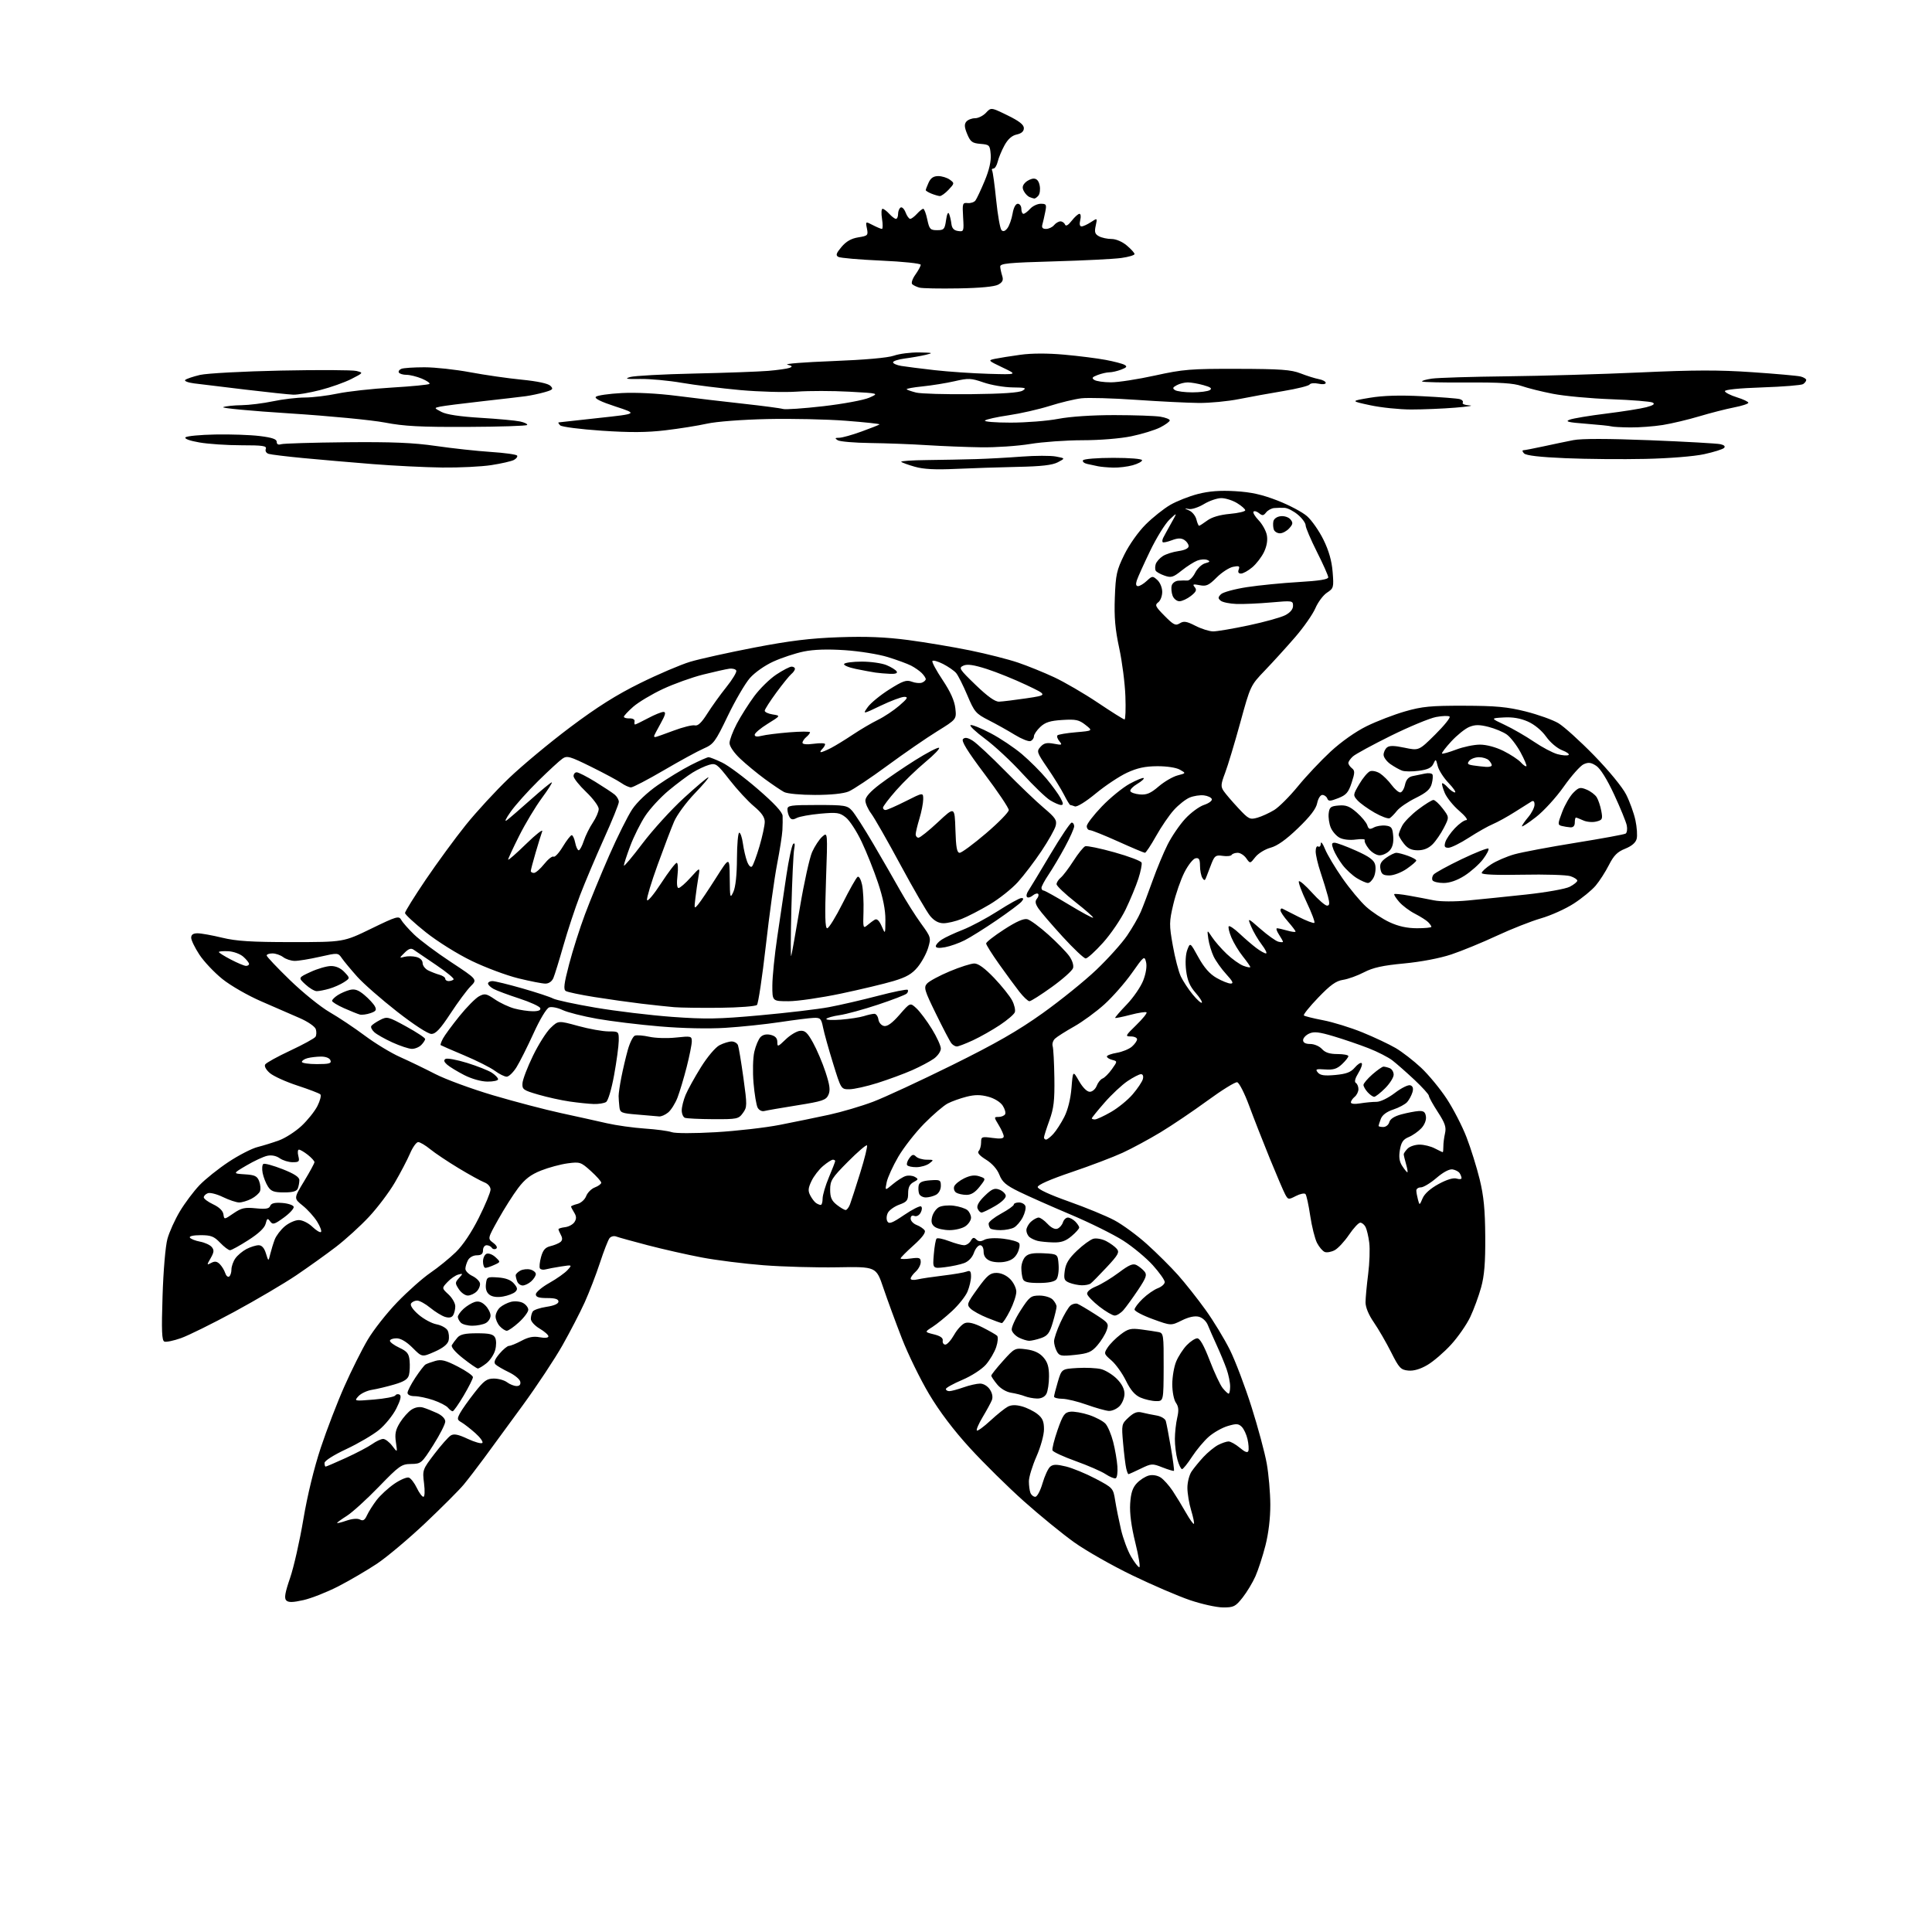 <?xml version="1.0" encoding="UTF-8" standalone="no"?>
<svg 
  version="1.1" 
  xmlns="http://www.w3.org/2000/svg" 
  xmlns:xlink="http://www.w3.org/1999/xlink" 
  xmlns:svg="http://www.w3.org/2000/svg"
  xmlns:rdf="http://www.w3.org/1999/02/22-rdf-syntax-ns#"
  xmlns:cc="http://creativecommons.org/ns#"
  xmlns:dc="http://purl.org/dc/elements/1.1/"
  viewBox="0 0 768 768"
  width="768"
  height="768"
>
<style>svg {background-color: white; }</style>"
<path stroke="none" fill="black" fill-rule="evenodd" d="M486.17,638.98C483.60,638.97 477.68,637.66 473.00,636.07C468.32,634.48 457.98,630.03 450.00,626.17C442.02,622.31 431.68,616.43 427.00,613.09C422.32,609.75 413.32,602.40 407.00,596.76C400.68,591.12 391.03,581.60 385.56,575.62C379.09,568.55 373.40,561.02 369.30,554.12C365.82,548.28 360.96,538.33 358.50,532.00C356.04,525.67 352.74,516.67 351.16,512.00C348.29,503.50 348.29,503.50 332.90,503.77C324.43,503.92 311.20,503.55 303.50,502.95C295.80,502.35 284.77,500.97 279.00,499.87C273.23,498.78 263.55,496.59 257.50,495.01C251.45,493.43 245.78,491.86 244.91,491.52C244.04,491.19 242.86,491.49 242.29,492.20C241.73,492.92 240.01,497.32 238.48,502.00C236.95,506.68 234.21,513.76 232.41,517.74C230.60,521.73 226.64,529.38 223.61,534.74C220.58,540.11 213.47,550.86 207.80,558.63C202.14,566.40 195.25,575.81 192.50,579.53C189.75,583.26 186.07,588.05 184.32,590.17C182.57,592.29 175.70,599.16 169.07,605.44C162.43,611.71 153.76,619.00 149.81,621.63C145.86,624.25 138.96,628.29 134.49,630.59C130.01,632.89 123.78,635.35 120.64,636.06C116.35,637.02 114.65,637.05 113.79,636.19C112.92,635.32 113.30,633.11 115.31,627.27C116.78,623.00 119.15,612.52 120.58,604.00C122.20,594.39 124.84,583.56 127.51,575.50C129.89,568.35 134.11,557.37 136.90,551.10C139.68,544.82 143.84,536.50 146.15,532.60C148.45,528.69 153.75,521.96 157.92,517.64C162.09,513.32 168.01,508.07 171.07,505.97C174.14,503.88 178.68,500.18 181.18,497.76C184.02,495.00 187.44,489.90 190.35,484.08C192.91,478.97 195.00,473.93 195.00,472.87C195.00,471.76 193.98,470.56 192.56,470.02C191.22,469.51 186.61,466.98 182.31,464.38C178.02,461.79 172.93,458.39 171.02,456.83C169.11,455.27 166.96,454.00 166.24,454.00C165.52,454.00 164.05,456.05 162.98,458.56C161.90,461.06 159.19,466.25 156.95,470.08C154.71,473.92 150.09,480.04 146.69,483.69C143.29,487.34 137.35,492.74 133.50,495.69C129.65,498.64 122.54,503.72 117.71,506.99C112.87,510.25 101.79,516.77 93.08,521.49C84.37,526.20 74.86,530.90 71.94,531.93C69.02,532.96 66.06,533.58 65.35,533.30C64.33,532.91 64.17,529.06 64.62,515.15C64.93,505.12 65.77,495.34 66.55,492.50C67.30,489.75 69.54,484.80 71.52,481.50C73.50,478.20 77.01,473.53 79.31,471.12C81.61,468.72 86.82,464.56 90.87,461.88C94.92,459.20 100.10,456.54 102.37,455.97C104.64,455.40 108.50,454.20 110.94,453.31C113.38,452.42 117.36,449.87 119.78,447.64C122.19,445.41 125.07,441.83 126.17,439.68C127.26,437.52 127.79,435.42 127.33,435.01C126.87,434.59 122.76,433.02 118.19,431.52C113.61,430.02 108.70,427.79 107.27,426.56C105.74,425.24 104.98,423.84 105.42,423.14C105.82,422.48 110.33,419.99 115.43,417.61C120.54,415.22 125.03,412.75 125.42,412.13C125.81,411.50 125.86,410.14 125.54,409.12C125.21,408.07 122.41,406.14 119.22,404.74C116.07,403.35 109.18,400.35 103.89,398.07C98.51,395.74 91.69,391.82 88.39,389.17C85.15,386.56 81.04,382.20 79.25,379.47C77.46,376.75 76.00,373.73 76.00,372.76C76.00,371.54 76.78,371.00 78.55,371.00C79.96,371.00 84.34,371.79 88.30,372.75C93.96,374.12 99.90,374.50 116.03,374.50C136.57,374.50 136.57,374.50 147.53,369.17C157.70,364.23 158.57,363.97 159.50,365.67C160.05,366.68 162.36,369.30 164.63,371.50C166.90,373.70 173.49,378.62 179.27,382.43C189.79,389.36 189.79,389.36 187.11,392.04C185.64,393.51 182.03,398.38 179.09,402.86C175.00,409.09 173.21,411.00 171.48,411.00C170.14,411.00 164.54,407.36 157.85,402.14C151.61,397.26 144.47,391.01 142.00,388.25C139.53,385.48 136.80,382.20 135.94,380.96C134.38,378.70 134.38,378.70 127.07,380.35C123.05,381.26 118.57,381.99 117.13,381.97C115.68,381.95 113.63,381.28 112.56,380.47C111.49,379.66 109.58,379.00 108.31,379.00C107.04,379.00 106.00,379.37 106.00,379.82C106.00,380.26 110.16,384.67 115.25,389.60C120.34,394.54 127.42,400.26 131.00,402.33C134.57,404.39 140.88,408.59 145.00,411.67C149.12,414.75 155.43,418.58 159.00,420.17C162.57,421.76 168.88,424.81 173.00,426.93C177.12,429.06 187.47,432.86 196.00,435.39C204.53,437.91 216.68,441.10 223.00,442.47C229.32,443.84 237.55,445.66 241.28,446.52C245.01,447.37 251.76,448.31 256.28,448.62C260.80,448.92 265.62,449.56 267.00,450.05C268.44,450.56 275.85,450.57 284.50,450.07C292.75,449.59 304.23,448.28 310.00,447.15C315.77,446.02 324.59,444.20 329.60,443.12C334.60,442.03 342.48,439.70 347.10,437.95C351.72,436.19 365.85,429.64 378.50,423.39C395.91,414.78 404.65,409.76 414.47,402.76C421.60,397.67 431.22,389.90 435.83,385.50C440.45,381.10 445.93,375.00 448.02,371.94C450.10,368.89 452.57,364.61 453.49,362.44C454.42,360.27 456.53,354.68 458.20,350.00C459.87,345.32 462.55,338.87 464.17,335.67C465.79,332.46 468.92,327.87 471.14,325.47C473.35,323.07 476.72,320.59 478.63,319.96C480.54,319.33 481.93,318.29 481.72,317.66C481.52,317.02 480.09,316.35 478.57,316.17C477.04,315.99 474.49,316.38 472.90,317.04C471.32,317.70 468.50,319.92 466.64,321.98C464.77,324.04 461.58,328.72 459.54,332.37C457.50,336.01 455.51,339.00 455.13,339.00C454.75,339.00 449.95,336.98 444.47,334.50C438.99,332.03 433.94,330.01 433.25,330.00C432.56,330.00 432.00,329.29 432.00,328.41C432.00,327.54 434.71,324.01 438.01,320.57C441.32,317.12 446.30,313.07 449.08,311.55C451.86,310.04 454.36,309.03 454.64,309.30C454.91,309.58 453.75,310.62 452.06,311.62C450.37,312.62 449.13,313.91 449.32,314.47C449.50,315.04 451.20,315.63 453.09,315.80C455.82,316.03 457.38,315.37 460.59,312.62C462.82,310.71 466.19,308.75 468.07,308.25C471.50,307.36 471.50,307.36 469.00,305.95C467.54,305.13 463.80,304.56 460.00,304.58C455.19,304.61 452.07,305.28 448.00,307.17C444.98,308.57 439.40,312.28 435.60,315.41C431.58,318.73 428.11,320.87 427.27,320.55C426.48,320.25 425.66,320.00 425.44,320.00C425.22,320.00 424.10,318.16 422.96,315.92C421.82,313.68 418.86,308.90 416.40,305.30C412.13,299.06 412.00,298.66 413.63,296.86C414.97,295.38 416.11,295.12 418.92,295.64C422.19,296.26 422.38,296.17 421.11,294.63C420.34,293.71 420.01,292.66 420.36,292.31C420.72,291.95 424.04,291.40 427.74,291.08C434.47,290.50 434.47,290.50 431.48,288.15C428.91,286.13 427.64,285.86 422.28,286.20C417.45,286.50 415.50,287.12 413.53,288.97C412.14,290.28 411.00,291.96 411.00,292.71C411.00,293.45 410.39,294.30 409.65,294.58C408.90,294.87 406.09,293.75 403.40,292.10C400.70,290.44 396.03,287.83 393.02,286.30C387.90,283.69 387.33,283.02 384.52,276.36C382.86,272.43 380.86,268.46 380.07,267.53C379.28,266.61 376.94,264.99 374.87,263.93C372.80,262.88 370.90,262.36 370.64,262.77C370.38,263.19 372.22,266.59 374.72,270.34C377.81,274.97 379.42,278.54 379.76,281.54C380.25,285.93 380.25,285.93 372.52,290.72C368.26,293.35 359.36,299.49 352.72,304.37C346.09,309.25 339.18,313.86 337.36,314.62C335.30,315.48 330.28,316.00 323.97,316.00C318.21,316.00 312.93,315.50 311.68,314.84C310.48,314.20 307.02,311.86 304.00,309.65C300.98,307.43 296.59,303.81 294.25,301.60C291.77,299.26 290.00,296.67 290.00,295.39C290.00,294.19 291.30,290.73 292.89,287.70C294.48,284.68 297.60,279.75 299.82,276.75C302.04,273.74 305.99,269.87 308.60,268.14C311.21,266.41 313.94,265.00 314.67,265.00C315.40,265.00 316.00,265.39 316.00,265.88C316.00,266.36 315.36,267.29 314.57,267.94C313.78,268.59 311.10,271.91 308.60,275.31C306.10,278.72 304.03,281.95 303.99,282.50C303.95,283.05 305.37,283.73 307.13,284.00C310.35,284.50 310.35,284.50 305.17,287.71C302.33,289.47 300.00,291.43 300.00,292.07C300.00,292.83 300.93,292.97 302.75,292.50C304.26,292.10 309.21,291.48 313.75,291.11C318.29,290.75 322.00,290.74 322.00,291.10C322.00,291.46 321.33,292.32 320.50,293.00C319.68,293.68 319.00,294.70 319.00,295.26C319.00,295.88 320.72,296.04 323.50,295.66C325.98,295.32 328.00,295.39 328.00,295.82C328.00,296.25 327.46,297.14 326.80,297.80C326.14,298.46 325.94,299.00 326.35,299.00C326.76,299.00 328.54,298.26 330.30,297.36C332.06,296.45 335.98,294.05 339.00,292.03C342.02,290.01 346.52,287.36 349.00,286.15C351.48,284.94 355.30,282.39 357.50,280.49C360.78,277.65 361.14,277.03 359.47,277.01C358.36,277.01 354.17,278.57 350.16,280.49C342.88,283.98 342.88,283.98 344.95,281.08C346.08,279.48 349.92,276.34 353.47,274.09C358.92,270.65 360.31,270.17 362.45,270.98C363.84,271.51 365.66,271.68 366.49,271.36C367.32,271.05 368.00,270.42 368.00,269.96C368.00,269.51 367.28,268.43 366.41,267.55C365.53,266.67 363.62,265.34 362.16,264.59C360.69,263.84 356.53,262.31 352.89,261.19C349.26,260.07 341.60,258.84 335.88,258.46C328.91,257.99 323.50,258.17 319.49,258.99C316.19,259.67 310.80,261.45 307.50,262.94C304.04,264.50 300.05,267.31 298.08,269.55C296.20,271.70 292.26,278.46 289.31,284.58C284.34,294.93 283.66,295.84 279.73,297.55C277.40,298.56 270.27,302.45 263.87,306.20C257.47,309.94 251.61,313.00 250.84,313.00C250.07,313.00 248.33,312.21 246.97,311.25C245.61,310.29 240.25,307.41 235.05,304.84C226.48,300.61 225.40,300.30 223.55,301.60C222.42,302.38 218.12,306.34 214.00,310.39C209.88,314.45 204.94,319.95 203.04,322.63C201.00,325.51 200.39,326.89 201.54,326.01C202.62,325.19 206.92,321.48 211.09,317.76C215.27,314.04 218.98,311.00 219.34,311.00C219.70,311.00 217.92,313.81 215.39,317.25C212.85,320.69 208.80,327.43 206.39,332.23C203.98,337.03 202.00,341.29 202.00,341.70C202.00,342.11 205.21,339.31 209.14,335.47C213.07,331.64 215.94,329.40 215.53,330.50C215.13,331.60 213.94,335.42 212.90,339.00C211.85,342.57 211.00,345.83 211.00,346.25C211.00,346.66 211.56,347.00 212.25,347.00C212.94,347.00 214.76,345.42 216.31,343.48C217.86,341.54 219.54,340.22 220.05,340.53C220.56,340.85 222.22,339.06 223.73,336.55C225.25,334.05 226.84,332.00 227.27,332.00C227.70,332.00 228.32,333.35 228.65,335.00C228.98,336.65 229.61,338.00 230.05,338.00C230.49,338.00 231.40,336.31 232.07,334.25C232.75,332.19 234.36,328.93 235.65,327.02C236.94,325.10 238.00,322.65 238.00,321.56C238.00,320.47 235.75,317.44 233.00,314.81C230.25,312.19 228.00,309.36 228.00,308.52C228.00,307.69 228.56,307.00 229.25,307.00C229.94,307.00 233.24,308.69 236.60,310.75C239.95,312.82 243.44,315.12 244.35,315.87C245.26,316.63 246.00,317.93 246.00,318.76C246.00,319.60 243.34,326.18 240.08,333.39C236.83,340.60 232.55,350.71 230.58,355.85C228.61,360.99 225.64,369.99 223.97,375.85C222.30,381.71 220.51,387.51 219.99,388.75C219.41,390.13 218.18,391.00 216.80,391.00C215.57,391.00 210.73,390.05 206.03,388.90C201.34,387.74 193.00,384.63 187.50,381.97C181.81,379.22 173.94,374.30 169.25,370.57C164.71,366.95 161.00,363.52 161.00,362.93C161.00,362.34 164.71,356.38 169.24,349.68C173.78,342.98 180.93,333.21 185.14,327.97C189.35,322.73 197.09,314.32 202.36,309.29C207.62,304.26 218.56,295.16 226.68,289.07C237.35,281.06 245.04,276.21 254.47,271.56C261.63,268.02 270.58,264.20 274.34,263.07C278.10,261.94 289.58,259.40 299.84,257.42C314.02,254.70 322.10,253.71 333.50,253.31C344.34,252.93 351.96,253.24 361.00,254.42C367.88,255.33 378.97,257.19 385.66,258.56C392.35,259.93 400.90,262.11 404.67,263.39C408.44,264.67 414.89,267.28 419.01,269.20C423.13,271.12 430.96,275.68 436.42,279.34C441.87,283.00 446.64,286.00 447.02,286.00C447.39,286.00 447.55,281.84 447.36,276.75C447.18,271.66 446.08,263.07 444.91,257.65C443.29,250.15 442.87,245.37 443.16,237.59C443.50,228.40 443.88,226.69 446.95,220.44C448.92,216.46 452.53,211.36 455.44,208.47C458.22,205.70 462.61,202.21 465.18,200.71C467.76,199.22 472.71,197.26 476.18,196.37C480.64,195.23 485.01,194.90 491.00,195.25C497.34,195.62 501.62,196.57 507.84,198.98C512.42,200.76 517.70,203.55 519.57,205.19C521.43,206.83 524.37,211.03 526.09,214.53C528.23,218.88 529.39,222.93 529.74,227.34C530.24,233.52 530.14,233.86 527.51,235.59C526.00,236.57 523.92,239.36 522.88,241.78C521.84,244.20 518.20,249.40 514.79,253.34C511.38,257.28 506.00,263.20 502.83,266.50C497.09,272.49 497.07,272.53 493.01,287.32C490.77,295.47 488.06,304.45 486.99,307.27C485.29,311.74 485.22,312.67 486.43,314.45C487.20,315.58 489.81,318.63 492.24,321.23C496.37,325.67 496.85,325.90 499.86,325.04C501.63,324.53 504.63,323.15 506.54,321.98C508.45,320.80 512.68,316.56 515.95,312.56C519.22,308.55 525.07,302.35 528.93,298.77C533.16,294.86 538.88,290.82 543.24,288.68C547.23,286.71 554.10,284.07 558.50,282.80C565.35,280.83 568.73,280.51 582.00,280.54C594.63,280.57 599.16,281.00 606.47,282.82C611.40,284.06 617.25,286.15 619.47,287.47C621.69,288.79 628.07,294.56 633.66,300.29C639.53,306.32 644.92,312.88 646.42,315.84C647.84,318.65 649.50,323.24 650.10,326.03C650.70,328.83 650.93,332.16 650.60,333.44C650.22,334.97 648.65,336.32 646.04,337.37C642.94,338.61 641.50,340.05 639.58,343.84C638.22,346.52 635.86,350.21 634.32,352.03C632.79,353.86 628.86,357.07 625.60,359.18C622.34,361.29 616.48,363.93 612.58,365.05C608.69,366.17 600.77,369.29 595.00,371.98C589.23,374.67 581.09,378.01 576.93,379.40C572.38,380.92 564.88,382.35 558.14,382.99C549.62,383.79 545.79,384.64 542.21,386.50C539.62,387.85 535.88,389.20 533.89,389.50C531.10,389.92 528.86,391.52 524.02,396.56C520.57,400.15 518.00,403.34 518.31,403.65C518.62,403.96 522.06,404.82 525.95,405.56C529.84,406.30 536.87,408.47 541.56,410.38C546.25,412.29 552.20,415.10 554.79,416.61C557.38,418.13 561.93,421.65 564.90,424.43C567.88,427.22 572.46,432.78 575.10,436.79C577.73,440.80 581.28,447.68 582.97,452.08C584.67,456.48 587.02,464.00 588.19,468.79C589.81,475.42 590.34,480.85 590.41,491.50C590.48,501.95 590.06,507.09 588.76,511.79C587.80,515.25 585.86,520.54 584.44,523.54C583.02,526.54 579.58,531.49 576.80,534.53C574.01,537.58 569.79,541.21 567.41,542.60C564.57,544.27 561.97,545.03 559.80,544.82C556.82,544.53 556.16,543.83 552.98,537.50C551.04,533.65 547.96,528.33 546.13,525.67C544.05,522.66 542.81,519.66 542.82,517.67C542.83,515.93 543.30,510.90 543.86,506.50C544.42,502.10 544.62,496.48 544.30,494.00C543.99,491.52 543.32,488.71 542.83,487.75C542.33,486.79 541.38,486.01 540.71,486.03C540.05,486.04 538.03,488.22 536.24,490.86C534.44,493.51 531.89,496.26 530.56,496.97C529.22,497.68 527.45,498.00 526.62,497.68C525.79,497.36 524.40,495.75 523.54,494.09C522.69,492.43 521.47,487.57 520.83,483.28C520.20,479.00 519.35,475.12 518.95,474.66C518.56,474.21 516.85,474.55 515.15,475.42C512.20,476.95 512.03,476.92 510.87,474.76C510.20,473.52 507.46,467.10 504.76,460.50C502.07,453.90 498.37,444.45 496.54,439.50C494.71,434.55 492.58,430.37 491.79,430.21C491.00,430.05 485.69,433.34 479.98,437.52C474.26,441.70 465.87,447.36 461.32,450.11C456.78,452.85 450.01,456.51 446.28,458.23C442.55,459.95 433.43,463.42 426.00,465.93C417.49,468.81 412.50,471.00 412.50,471.86C412.50,472.71 417.22,474.90 424.83,477.60C431.62,480.00 439.80,483.37 443.01,485.09C446.23,486.80 452.06,491.08 455.96,494.60C459.87,498.12 465.42,503.64 468.29,506.86C471.15,510.08 476.07,516.30 479.21,520.67C482.36,525.04 486.70,532.20 488.88,536.56C491.05,540.93 494.93,551.15 497.50,559.28C500.07,567.40 502.80,577.53 503.55,581.78C504.31,586.02 504.95,593.37 504.97,598.09C504.99,603.47 504.26,609.56 503.03,614.37C501.95,618.60 500.16,624.11 499.05,626.61C497.95,629.11 495.64,632.92 493.94,635.08C491.11,638.65 490.41,639.00 486.17,638.98zM452.90,623.00C453.35,623.00 452.64,618.61 451.31,613.25C449.72,606.81 449.02,601.55 449.26,597.76C449.53,593.50 450.21,591.40 451.91,589.60C453.16,588.26 455.32,586.89 456.70,586.54C458.19,586.16 460.09,586.49 461.39,587.33C462.58,588.12 464.72,590.50 466.14,592.63C467.55,594.76 469.94,598.67 471.44,601.33C472.95,603.98 474.36,605.97 474.59,605.74C474.82,605.52 474.33,603.12 473.51,600.41C472.69,597.71 472.02,593.69 472.01,591.47C472.00,589.26 472.74,586.33 473.65,584.97C474.56,583.61 476.70,581.00 478.40,579.16C480.11,577.33 482.72,575.19 484.20,574.41C485.69,573.64 487.56,573.00 488.37,573.00C489.18,573.00 491.19,574.13 492.84,575.51C494.90,577.25 495.95,577.64 496.25,576.76C496.48,576.07 496.33,573.97 495.91,572.11C495.49,570.24 494.46,568.03 493.62,567.19C492.32,565.89 491.46,565.85 488.03,566.87C485.79,567.54 482.40,569.46 480.49,571.14C478.58,572.82 475.59,576.40 473.84,579.09C472.09,581.79 470.31,584.00 469.88,584.00C469.45,584.00 468.63,582.31 468.05,580.25C467.48,578.19 467.02,574.48 467.03,572.00C467.04,569.52 467.46,565.73 467.96,563.58C468.65,560.61 468.52,559.15 467.43,557.60C466.63,556.45 466.00,553.24 466.00,550.25C466.00,547.33 466.70,543.26 467.55,541.22C468.41,539.17 470.29,536.26 471.74,534.75C473.19,533.24 475.08,532.00 475.94,532.00C476.98,532.00 478.62,534.92 480.87,540.78C482.72,545.61 485.04,550.56 486.03,551.78C487.01,553.00 488.09,554.00 488.41,554.00C488.73,554.00 489.00,552.71 489.00,551.13C489.00,549.54 488.36,546.44 487.58,544.22C486.80,542.01 485.05,537.79 483.70,534.85C482.35,531.91 480.75,528.27 480.15,526.78C479.52,525.19 478.01,523.79 476.54,523.42C474.90,523.01 472.51,523.53 469.76,524.90C465.50,527.01 465.50,527.01 458.25,524.37C454.26,522.92 451.00,521.21 451.00,520.56C451.00,519.92 452.46,517.98 454.25,516.26C456.04,514.53 458.74,512.66 460.25,512.09C461.76,511.52 463.00,510.41 463.00,509.63C463.00,508.85 460.87,505.85 458.27,502.95C455.66,500.06 450.38,495.66 446.52,493.18C442.66,490.71 433.20,486.02 425.50,482.77C417.80,479.52 408.61,475.44 405.08,473.71C399.88,471.16 398.40,469.88 397.26,466.97C396.38,464.73 394.37,462.47 391.94,460.97C389.40,459.40 388.39,458.21 389.02,457.58C389.56,457.04 390.00,455.50 390.00,454.16C390.00,451.85 390.23,451.76 394.50,452.34C397.73,452.79 399.00,452.61 399.00,451.73C398.99,451.05 398.10,449.04 397.01,447.25C395.07,444.06 395.07,444.00 396.96,444.00C398.02,444.00 399.17,443.53 399.53,442.96C399.88,442.38 399.46,440.82 398.59,439.50C397.66,438.08 395.28,436.61 392.85,435.96C389.77,435.13 387.52,435.13 384.20,435.97C381.72,436.60 378.37,437.79 376.74,438.64C375.11,439.48 370.91,443.08 367.40,446.64C363.89,450.20 359.26,456.12 357.10,459.80C354.95,463.49 352.86,468.05 352.47,469.94C351.76,473.38 351.76,473.38 354.87,470.76C356.59,469.32 358.88,467.85 359.97,467.51C361.07,467.16 362.72,467.30 363.64,467.82C365.15,468.67 365.11,468.87 363.16,469.91C361.62,470.74 361.00,472.01 361.00,474.33C361.00,477.16 360.53,477.77 357.50,478.86C355.58,479.56 353.53,481.01 352.96,482.08C352.38,483.16 352.28,484.67 352.73,485.49C353.40,486.68 354.63,486.22 359.39,482.99C362.60,480.81 365.63,479.27 366.12,479.57C366.62,479.88 366.56,480.95 365.99,482.02C365.39,483.13 364.35,483.69 363.48,483.36C362.55,483.00 362.00,483.39 362.00,484.42C362.00,485.32 363.08,486.46 364.40,486.96C365.72,487.47 367.15,488.44 367.58,489.13C368.09,489.95 366.56,491.99 363.18,495.02C360.33,497.57 358.00,499.92 358.00,500.23C358.00,500.55 359.80,500.57 362.00,500.27C365.50,499.80 366.00,499.98 366.00,501.71C366.00,502.80 365.10,504.50 364.00,505.50C362.90,506.50 362.00,507.74 362.00,508.27C362.00,508.81 363.21,508.95 364.75,508.58C366.26,508.23 370.88,507.54 375.00,507.05C379.12,506.56 383.29,505.85 384.25,505.47C385.65,504.92 386.00,505.32 386.00,507.43C386.00,508.88 385.37,511.58 384.60,513.42C383.83,515.27 381.07,518.74 378.48,521.14C375.89,523.54 372.36,526.40 370.64,527.50C367.50,529.50 367.50,529.50 371.25,530.43C373.81,531.06 374.93,531.86 374.75,532.93C374.61,533.79 375.08,534.50 375.79,534.50C376.50,534.50 378.07,532.75 379.29,530.60C380.50,528.46 382.43,526.36 383.58,525.95C384.98,525.44 387.24,525.99 390.58,527.67C393.28,529.04 395.89,530.53 396.36,530.98C396.83,531.45 396.68,533.45 396.00,535.49C395.33,537.52 393.48,540.66 391.89,542.48C390.24,544.35 386.17,546.98 382.49,548.54C378.92,550.06 376.00,551.68 376.00,552.15C376.00,552.62 376.62,553.00 377.37,553.00C378.13,553.00 380.66,552.33 383.00,551.50C385.34,550.67 388.31,550.00 389.60,550.00C390.97,550.00 392.60,550.99 393.50,552.36C394.47,553.83 394.75,555.42 394.27,556.61C393.85,557.65 392.21,560.66 390.63,563.30C389.05,565.93 388.01,568.34 388.31,568.65C388.62,568.95 391.04,567.19 393.68,564.74C396.33,562.29 399.45,559.79 400.61,559.18C402.05,558.43 403.82,558.39 406.24,559.06C408.18,559.59 410.95,560.96 412.38,562.09C414.43,563.70 415.00,565.02 415.00,568.15C415.00,570.42 413.70,575.13 412.00,579.00C410.35,582.76 409.00,587.19 409.00,588.84C409.00,590.49 409.27,592.55 409.61,593.42C409.94,594.29 410.81,595.00 411.54,595.00C412.27,595.00 413.55,592.63 414.42,589.63C415.28,586.68 416.65,583.71 417.47,583.03C418.63,582.06 420.01,582.05 423.73,582.95C426.35,583.59 431.65,585.77 435.50,587.80C442.43,591.46 442.51,591.55 443.30,596.50C443.74,599.25 444.78,604.42 445.61,608.00C446.45,611.58 448.24,616.41 449.61,618.75C450.97,621.09 452.45,623.00 452.90,623.00zM137.74,604.48C140.02,603.70 142.12,603.53 143.10,604.05C144.32,604.70 145.00,604.29 145.88,602.36C146.52,600.96 148.24,598.24 149.69,596.33C151.15,594.42 154.32,591.50 156.73,589.84C159.14,588.19 161.76,587.08 162.56,587.38C163.35,587.69 164.76,589.53 165.69,591.47C166.61,593.41 167.79,595.00 168.30,595.00C168.84,595.00 168.95,592.76 168.56,589.63C167.90,584.36 167.97,584.15 172.69,577.96C175.34,574.49 178.26,571.19 179.18,570.63C180.44,569.85 182.14,570.19 185.93,571.97C188.72,573.27 191.33,574.00 191.74,573.59C192.16,573.18 190.89,571.41 188.93,569.67C186.97,567.93 184.49,566.00 183.43,565.39C181.71,564.41 181.65,564.02 182.86,561.76C183.61,560.37 186.20,556.70 188.62,553.62C192.38,548.82 193.51,548.00 196.32,548.00C198.14,548.00 200.49,548.66 201.56,549.47C202.63,550.28 204.32,550.95 205.32,550.97C206.52,550.99 207.04,550.40 206.82,549.25C206.65,548.29 204.59,546.58 202.27,545.47C199.94,544.35 197.55,542.95 196.96,542.36C196.20,541.60 196.65,540.38 198.53,538.14C199.99,536.41 201.71,535.00 202.35,535.00C203.00,535.00 205.24,534.08 207.32,532.97C210.08,531.49 212.07,531.11 214.56,531.58C216.64,531.97 218.00,531.82 218.00,531.21C218.00,530.65 216.43,529.27 214.50,528.13C212.56,526.99 211.01,525.27 211.02,524.28C211.02,523.30 211.36,521.98 211.77,521.35C212.17,520.71 214.64,519.88 217.25,519.48C220.29,519.03 222.00,518.27 222.00,517.39C222.00,516.41 220.67,516.00 217.50,516.00C214.18,516.00 213.00,515.61 213.00,514.51C213.00,513.69 215.41,511.66 218.36,509.99C221.31,508.33 224.57,506.02 225.61,504.86C227.50,502.76 227.50,502.76 223.00,503.45C220.53,503.83 217.75,504.36 216.83,504.61C215.92,504.87 214.92,504.68 214.62,504.20C214.32,503.71 214.53,501.67 215.08,499.66C215.84,496.91 216.75,495.86 218.79,495.37C220.28,495.01 222.05,494.29 222.73,493.76C223.59,493.08 223.66,492.24 222.98,490.96C222.44,489.95 222.00,488.91 222.00,488.63C222.00,488.36 223.19,487.99 224.65,487.82C226.11,487.64 227.79,486.71 228.39,485.75C229.20,484.47 229.16,483.48 228.24,482.02C227.56,480.92 227.00,479.84 227.00,479.62C227.00,479.40 228.14,478.93 229.54,478.58C230.96,478.22 232.49,476.85 233.02,475.45C233.54,474.08 235.10,472.53 236.48,472.01C237.87,471.48 239.00,470.64 239.00,470.14C239.00,469.64 237.14,467.55 234.87,465.50C230.92,461.93 230.53,461.80 225.64,462.45C222.84,462.83 218.07,464.11 215.06,465.31C210.95,466.95 208.67,468.70 205.96,472.29C203.97,474.92 200.43,480.51 198.08,484.71C193.81,492.35 193.81,492.35 196.04,494.03C197.42,495.07 197.86,495.97 197.21,496.37C196.62,496.74 195.86,496.58 195.51,496.02C195.16,495.46 194.23,495.00 193.44,495.00C192.65,495.00 192.00,495.90 192.00,497.00C192.00,498.46 191.33,499.00 189.54,499.00C188.12,499.00 186.63,499.83 186.04,500.93C185.47,502.00 185.00,503.55 185.00,504.38C185.00,505.21 186.23,506.48 187.74,507.20C189.24,507.92 190.62,509.24 190.79,510.14C190.96,511.03 190.37,512.49 189.48,513.38C188.59,514.27 187.00,515.00 185.95,515.00C184.90,515.00 183.30,513.86 182.39,512.47C180.85,510.12 180.85,509.82 182.46,508.04C184.10,506.23 184.09,506.16 182.18,506.66C181.07,506.95 179.14,508.29 177.88,509.63C175.59,512.06 175.59,512.06 178.30,514.57C179.78,515.95 180.99,518.08 180.98,519.29C180.98,520.51 180.58,522.11 180.11,522.86C179.53,523.77 178.47,523.97 176.87,523.47C175.57,523.05 172.93,521.43 171.02,519.86C169.11,518.29 166.77,517.00 165.83,517.00C164.89,517.00 163.79,517.53 163.39,518.18C162.95,518.90 164.13,520.64 166.38,522.58C168.42,524.35 171.64,526.09 173.54,526.44C175.43,526.80 177.41,527.89 177.94,528.88C178.46,529.87 178.63,531.69 178.31,532.92C177.92,534.40 176.03,535.90 172.74,537.34C167.76,539.53 167.76,539.53 164.00,535.76C161.56,533.33 159.31,532.00 157.62,532.00C156.18,532.00 155.00,532.45 155.00,532.99C155.00,533.54 156.69,534.78 158.75,535.74C161.85,537.20 162.56,538.09 162.82,540.89C163.00,542.75 162.89,545.30 162.58,546.54C162.15,548.25 160.70,549.19 156.75,550.35C153.86,551.20 149.87,552.15 147.89,552.47C145.90,552.78 143.47,553.93 142.48,555.02C140.71,556.98 140.76,556.99 148.59,556.35C152.94,555.99 156.79,555.26 157.14,554.72C157.49,554.18 158.27,554.05 158.88,554.42C159.63,554.89 159.19,556.66 157.52,559.96C156.17,562.63 153.09,566.43 150.69,568.40C148.28,570.37 142.42,573.81 137.66,576.04C132.62,578.40 129.00,580.70 129.00,581.55C129.00,582.35 129.20,583.00 129.44,583.00C129.69,583.00 133.31,581.44 137.49,579.54C141.67,577.63 146.37,575.16 147.95,574.04C149.52,572.92 151.49,572.00 152.32,572.00C153.15,572.00 154.77,573.24 155.92,574.75C158.00,577.50 158.00,577.50 157.38,573.31C156.89,569.99 157.23,568.37 158.99,565.51C160.22,563.52 162.28,561.21 163.56,560.37C165.02,559.41 166.77,559.10 168.20,559.53C169.47,559.91 171.96,560.90 173.75,561.73C175.70,562.63 177.00,563.97 177.00,565.07C177.00,566.09 174.86,570.29 172.25,574.41C167.62,581.70 167.39,581.89 163.41,581.95C159.60,582.00 158.73,582.61 150.56,591.05C145.74,596.03 140.04,601.21 137.90,602.56C135.75,603.92 134.00,605.19 134.00,605.39C134.00,605.60 135.68,605.19 137.74,604.48zM443.50,587.64C442.95,587.83 441.15,587.09 439.50,586.00C437.85,584.90 432.52,582.58 427.65,580.83C422.79,579.09 418.62,577.16 418.38,576.56C418.15,575.95 419.06,572.32 420.39,568.48C422.49,562.46 423.19,561.46 425.45,561.18C426.89,561.00 430.25,561.59 432.91,562.47C435.58,563.36 438.52,564.92 439.45,565.95C440.38,566.97 441.75,570.22 442.50,573.16C443.26,576.10 444.01,580.48 444.18,582.90C444.36,585.32 444.05,587.45 443.50,587.64zM448.58,586.00C448.38,586.00 447.98,584.99 447.69,583.75C447.39,582.51 446.84,578.04 446.46,573.81C445.79,566.25 445.83,566.06 448.61,563.48C450.76,561.50 452.07,561.01 453.98,561.50C455.36,561.85 457.95,562.38 459.72,562.68C461.50,562.97 463.15,563.95 463.42,564.86C463.69,565.76 464.60,570.52 465.44,575.43C466.28,580.35 466.83,584.51 466.66,584.67C466.49,584.84 464.45,584.23 462.12,583.32C458.04,581.71 457.73,581.73 453.42,583.83C450.96,585.02 448.78,586.00 448.58,586.00zM179.94,561.00C179.56,561.00 178.71,560.36 178.06,559.57C177.41,558.79 174.80,557.44 172.26,556.57C169.72,555.71 166.37,555.00 164.82,555.00C163.14,555.00 162.00,554.46 162.00,553.67C162.00,552.94 163.39,550.24 165.09,547.67C166.79,545.10 168.61,542.74 169.13,542.42C169.64,542.10 171.40,541.46 173.03,540.99C175.43,540.30 177.13,540.73 182.00,543.24C185.30,544.94 188.00,546.83 188.00,547.44C188.00,548.05 186.34,551.35 184.32,554.77C182.29,558.20 180.32,561.00 179.94,561.00zM440.75,560.86C439.51,560.78 435.57,559.67 432.00,558.40C428.43,557.12 424.04,556.05 422.25,556.04C420.46,556.02 419.00,555.63 419.00,555.18C419.00,554.73 419.68,552.07 420.51,549.27C422.03,544.18 422.03,544.18 428.26,543.80C431.69,543.60 435.94,543.80 437.71,544.25C439.47,544.70 442.29,546.44 443.96,548.11C445.96,550.11 447.00,552.15 447.00,554.08C447.00,555.68 446.10,557.90 445.00,559.00C443.90,560.10 441.99,560.94 440.75,560.86zM459.51,556.96C457.86,556.94 455.08,556.30 453.35,555.55C451.13,554.58 449.42,552.60 447.57,548.84C446.13,545.90 443.54,542.29 441.82,540.80C438.80,538.19 438.75,538.02 440.33,535.62C441.23,534.25 443.51,531.95 445.42,530.50C448.43,528.20 449.49,527.94 453.69,528.48C456.33,528.83 459.42,529.30 460.56,529.52C462.51,529.92 462.61,530.60 462.57,543.47C462.52,557.00 462.52,557.00 459.51,556.96zM412.21,555.94C410.72,555.90 408.55,555.49 407.38,555.02C406.22,554.55 403.78,553.93 401.97,553.64C400.00,553.33 397.74,551.99 396.37,550.31C395.11,548.77 394.06,547.21 394.04,546.86C394.02,546.51 396.11,543.87 398.69,541.00C403.32,535.85 403.45,535.79 407.94,536.38C411.09,536.80 413.20,537.78 414.75,539.55C416.44,541.48 417.00,543.35 417.00,547.12C417.00,549.88 416.53,553.00 415.96,554.07C415.31,555.28 413.92,555.98 412.21,555.94zM189.95,544.00C189.53,544.00 186.88,542.18 184.06,539.95C180.94,537.49 179.21,535.44 179.62,534.70C180.00,534.04 180.98,532.71 181.81,531.75C182.94,530.43 184.85,530.00 189.62,530.00C194.62,530.00 196.11,530.36 196.82,531.75C197.33,532.75 197.34,534.86 196.84,536.69C196.36,538.44 194.80,540.80 193.35,541.94C191.91,543.07 190.38,544.00 189.95,544.00zM427.35,538.59C421.81,539.17 421.09,539.03 420.10,537.18C419.49,536.06 419.00,534.26 419.00,533.19C419.00,532.12 420.14,528.76 421.53,525.72C422.92,522.68 424.71,519.65 425.52,518.99C426.32,518.32 427.58,518.01 428.32,518.29C429.05,518.57 432.19,520.42 435.28,522.40C440.65,525.84 440.85,526.12 439.91,528.83C439.36,530.40 437.70,533.08 436.21,534.81C433.90,537.47 432.59,538.03 427.35,538.59zM409.10,532.99C408.22,532.98 406.38,532.40 405.01,531.71C403.64,531.02 402.36,529.65 402.18,528.68C401.99,527.71 403.56,524.24 405.67,520.96C409.20,515.48 409.79,515.02 413.18,515.01C415.20,515.00 417.56,515.71 418.43,516.57C419.29,517.44 420.00,518.70 420.00,519.39C420.00,520.08 419.32,522.93 418.49,525.72C417.24,529.94 416.44,531.00 413.84,531.91C412.11,532.51 409.98,532.99 409.10,532.99zM201.46,529.00C200.83,529.00 199.57,528.18 198.65,527.17C197.74,526.17 197.00,524.44 197.00,523.33C197.00,522.22 197.79,520.60 198.75,519.73C199.71,518.87 201.70,517.86 203.16,517.49C204.62,517.13 206.76,517.33 207.91,517.95C209.06,518.57 210.00,519.78 210.00,520.65C210.00,521.52 208.34,523.75 206.30,525.62C204.27,527.48 202.09,529.00 201.46,529.00zM187.77,527.00C185.91,527.00 183.86,526.46 183.20,525.80C182.54,525.14 182.00,524.09 182.00,523.47C182.00,522.86 183.01,521.42 184.25,520.29C185.49,519.16 187.49,517.93 188.70,517.56C190.22,517.10 191.53,517.53 192.95,518.95C194.08,520.08 195.00,521.88 195.00,522.96C195.00,524.05 194.13,525.40 193.07,525.96C192.00,526.53 189.62,527.00 187.77,527.00zM398.23,525.95C397.83,525.92 395.25,524.99 392.50,523.88C389.75,522.78 386.74,521.12 385.80,520.19C384.21,518.60 384.38,518.12 388.61,512.25C392.41,506.98 393.59,506.00 396.10,506.00C397.94,506.00 400.04,506.94 401.55,508.45C402.90,509.80 404.00,512.07 404.00,513.49C404.00,514.91 402.87,518.30 401.48,521.03C400.10,523.76 398.64,525.98 398.23,525.95zM443.08,522.95C442.21,522.92 439.48,521.31 437.00,519.38C434.52,517.44 432.35,515.20 432.17,514.41C431.97,513.52 433.32,512.35 435.67,511.38C437.78,510.52 441.86,508.03 444.75,505.87C448.91,502.75 450.39,502.14 451.83,502.91C452.84,503.45 454.24,504.59 454.95,505.44C456.04,506.75 455.64,507.90 452.41,512.75C450.29,515.91 447.69,519.51 446.61,520.75C445.53,521.99 443.94,522.98 443.08,522.95zM199.95,515.39C197.70,515.79 195.75,515.54 194.62,514.71C193.42,513.84 192.94,512.42 193.16,510.45C193.49,507.61 193.67,507.51 198.00,507.81C201.06,508.03 203.07,508.80 204.30,510.23C205.76,511.95 205.85,512.56 204.80,513.55C204.08,514.22 201.90,515.05 199.95,515.39zM207.78,511.00C206.92,511.00 205.94,510.29 205.61,509.42C205.27,508.55 205.00,507.44 205.00,506.95C205.00,506.47 205.83,505.63 206.84,505.09C207.85,504.55 209.65,504.36 210.84,504.67C212.03,504.98 213.00,505.79 213.00,506.46C213.00,507.14 212.18,508.43 211.17,509.35C210.17,510.26 208.64,511.00 207.78,511.00zM430.00,510.92C428.62,510.89 426.43,510.44 425.12,509.92C423.04,509.09 422.81,508.48 423.26,505.13C423.64,502.26 424.88,500.24 428.14,497.14C430.54,494.86 433.46,492.74 434.64,492.42C435.82,492.10 438.10,492.52 439.72,493.35C441.33,494.19 443.24,495.58 443.96,496.45C445.08,497.80 444.51,498.83 439.91,503.76C436.96,506.92 434.09,509.83 433.52,510.23C432.96,510.64 431.38,510.95 430.00,510.92zM412.98,510.00C408.65,510.00 407.06,509.61 406.61,508.42C406.27,507.55 406.00,505.56 406.00,503.99C406.00,502.42 406.73,500.41 407.62,499.53C408.81,498.33 410.71,497.99 414.87,498.20C420.50,498.50 420.50,498.50 420.81,502.82C420.98,505.20 420.59,507.79 419.94,508.57C419.16,509.51 416.76,510.00 412.98,510.00zM91.07,507.46C91.58,507.14 92.00,505.88 92.00,504.66C92.00,503.44 92.70,501.44 93.56,500.22C94.42,498.99 96.42,497.32 98.01,496.49C99.60,495.67 101.76,495.00 102.81,495.00C104.08,495.00 105.04,496.07 105.71,498.25C106.71,501.50 106.71,501.50 107.43,498.50C107.84,496.85 108.63,494.25 109.21,492.73C109.79,491.21 111.59,488.84 113.21,487.48C114.83,486.12 117.33,485.00 118.77,485.00C120.25,485.00 122.61,486.17 124.18,487.68C125.72,489.15 127.26,490.07 127.60,489.73C127.95,489.39 127.26,487.53 126.07,485.62C124.88,483.70 122.30,480.83 120.33,479.25C116.75,476.38 116.75,476.38 120.87,469.59C123.14,465.85 125.00,462.42 125.00,461.97C125.00,461.52 123.81,460.21 122.37,459.07C120.92,457.93 119.33,457.00 118.85,457.00C118.36,457.00 118.24,458.12 118.59,459.50C119.15,461.73 118.91,462.00 116.33,462.00C114.74,462.00 112.43,461.29 111.20,460.43C109.78,459.43 107.94,459.07 106.22,459.45C104.71,459.78 101.01,461.50 97.99,463.28C92.50,466.50 92.50,466.50 97.30,466.81C101.32,467.06 102.24,467.51 103.02,469.55C103.53,470.89 103.68,472.68 103.35,473.53C103.02,474.38 101.48,475.73 99.93,476.54C98.37,477.34 96.19,478.00 95.08,478.00C93.96,478.00 91.06,477.03 88.63,475.85C86.20,474.67 83.49,473.98 82.61,474.32C81.72,474.66 81.00,475.40 81.00,475.96C81.00,476.52 82.69,477.78 84.75,478.75C87.12,479.86 88.61,481.31 88.81,482.68C89.12,484.86 89.12,484.86 92.81,482.33C95.95,480.18 97.28,479.88 101.67,480.32C105.66,480.72 106.98,480.50 107.41,479.36C107.82,478.31 109.18,477.97 112.16,478.19C114.46,478.36 116.52,479.04 116.74,479.70C116.95,480.35 115.20,482.29 112.84,484.00C109.04,486.76 108.42,486.93 107.39,485.52C106.38,484.14 106.15,484.26 105.60,486.45C105.19,488.11 102.83,490.34 98.73,492.96C95.31,495.16 92.02,496.97 91.44,496.98C90.85,496.99 89.08,495.65 87.50,494.00C85.08,491.47 83.86,491.00 79.75,491.00C76.89,491.00 75.13,491.40 75.48,491.96C75.80,492.49 77.61,493.21 79.50,493.57C81.39,493.92 83.49,494.88 84.17,495.71C85.18,496.92 85.09,497.77 83.75,500.12C82.14,502.92 82.15,502.99 83.97,502.02C85.37,501.27 86.25,501.39 87.37,502.51C88.19,503.34 89.16,504.92 89.51,506.02C89.86,507.13 90.56,507.77 91.07,507.46zM192.95,504.00C192.43,504.00 192.00,502.86 192.00,501.47C192.00,500.08 192.65,498.69 193.45,498.38C194.24,498.08 195.82,498.69 196.96,499.75C199.02,501.67 199.02,501.67 196.46,502.83C195.06,503.48 193.48,504.00 192.95,504.00zM375.61,503.73C370.73,504.31 370.73,504.31 371.20,498.66C371.45,495.55 371.95,492.71 372.31,492.36C372.66,492.00 374.89,492.45 377.26,493.36C379.63,494.26 382.32,495.00 383.23,495.00C384.15,495.00 385.34,494.21 385.89,493.25C386.66,491.88 387.14,491.76 388.09,492.70C388.98,493.58 389.84,493.62 391.31,492.83C392.52,492.19 395.53,492.02 398.87,492.41C401.92,492.77 404.75,493.59 405.14,494.22C405.53,494.86 405.21,496.63 404.42,498.15C403.42,500.09 401.93,501.11 399.42,501.58C397.41,501.96 394.79,501.77 393.42,501.15C391.79,500.40 391.00,499.22 391.00,497.52C391.00,496.03 390.43,495.00 389.60,495.00C388.83,495.00 387.72,496.35 387.15,498.01C386.51,499.84 385.01,501.43 383.30,502.08C381.76,502.67 378.30,503.41 375.61,503.73zM418.67,493.88C416.38,493.82 413.60,493.55 412.50,493.28C411.40,493.01 409.94,492.33 409.25,491.77C408.56,491.21 408.00,489.98 408.00,489.03C408.00,488.09 408.82,486.57 409.83,485.65C410.83,484.74 412.21,484.00 412.88,484.00C413.55,484.00 415.14,485.13 416.43,486.52C417.86,488.06 419.37,488.80 420.34,488.42C421.21,488.09 422.20,486.96 422.53,485.91C422.86,484.86 423.75,484.00 424.50,484.00C425.24,484.00 426.56,484.71 427.43,485.57C428.29,486.44 429.00,487.52 429.00,487.98C429.00,488.44 427.62,489.99 425.92,491.41C423.61,493.36 421.81,493.97 418.67,493.88zM377.47,489.00C375.22,489.00 372.59,488.42 371.62,487.71C370.32,486.76 370.04,485.70 370.54,483.68C370.92,482.18 372.14,480.46 373.26,479.86C374.38,479.26 377.04,479.01 379.18,479.30C381.33,479.59 383.74,480.37 384.54,481.03C385.34,481.70 386.00,483.06 386.00,484.07C386.00,485.07 385.00,486.59 383.78,487.44C382.56,488.30 379.72,489.00 377.47,489.00zM397.73,489.00C395.86,489.00 394.03,488.70 393.67,488.33C393.30,487.97 393.00,487.09 393.00,486.40C393.00,485.70 395.25,483.90 398.00,482.40C400.75,480.91 403.00,479.30 403.00,478.84C403.00,478.38 403.91,478.00 405.03,478.00C406.15,478.00 407.31,478.63 407.60,479.41C407.90,480.19 407.43,482.20 406.56,483.88C405.69,485.56 404.11,487.40 403.06,487.97C402.00,488.54 399.60,489.00 397.73,489.00zM390.18,482.00C389.65,482.00 388.93,481.27 388.59,480.37C388.18,479.29 389.14,477.60 391.42,475.38C394.25,472.63 395.30,472.18 397.19,472.87C398.46,473.34 399.63,474.41 399.80,475.24C399.98,476.15 398.31,477.80 395.62,479.38C393.16,480.82 390.71,482.00 390.18,482.00zM336.16,481.00C336.64,481.00 337.42,479.99 337.89,478.75C338.36,477.51 340.19,471.85 341.96,466.17C343.73,460.49 344.93,455.60 344.63,455.30C344.32,454.99 340.91,457.93 337.04,461.82C330.69,468.21 330.00,469.29 330.00,472.88C330.00,475.98 330.58,477.31 332.63,478.93C334.08,480.07 335.67,481.00 336.16,481.00zM326.25,478.98C326.66,478.99 327.00,477.86 327.00,476.47C327.00,475.08 328.12,471.27 329.50,468.00C330.88,464.73 332.00,461.82 332.00,461.53C332.00,461.24 331.58,461.00 331.08,461.00C330.57,461.00 328.82,462.12 327.20,463.49C325.57,464.86 323.49,467.55 322.58,469.48C321.23,472.31 321.14,473.41 322.11,475.24C322.76,476.48 323.79,477.83 324.40,478.23C325.00,478.64 325.84,478.98 326.25,478.98zM565.50,476.35C566.25,474.54 568.61,472.44 571.86,470.67C575.11,468.90 577.75,468.10 579.01,468.50C580.10,468.85 580.99,468.77 580.98,468.32C580.98,467.87 580.64,466.98 580.23,466.35C579.83,465.72 578.57,465.05 577.44,464.86C576.16,464.64 573.73,465.93 571.01,468.26C568.61,470.32 565.82,472.00 564.82,472.00C563.82,472.00 563.01,472.56 563.01,473.25C563.02,473.94 563.31,475.56 563.66,476.86C564.29,479.21 564.29,479.21 565.50,476.35zM368.03,476.00C366.88,476.00 365.69,475.35 365.38,474.56C365.08,473.77 364.99,472.30 365.17,471.31C365.43,469.97 366.61,469.42 369.76,469.19C373.71,468.91 374.00,469.06 374.00,471.41C374.00,472.88 373.19,474.36 372.07,474.96C371.00,475.53 369.19,476.00 368.03,476.00zM384.18,474.98C382.70,474.98 380.87,474.57 380.10,474.09C379.34,473.60 378.99,472.48 379.32,471.60C379.66,470.72 381.47,469.27 383.34,468.37C385.75,467.22 387.51,467.00 389.35,467.62C391.95,468.50 391.95,468.50 389.40,471.75C387.65,473.99 386.02,475.00 384.18,474.98zM112.92,474.00C108.94,474.00 107.77,473.58 106.54,471.70C105.71,470.43 104.75,468.01 104.41,466.32C104.08,464.63 104.21,462.99 104.70,462.68C105.20,462.37 108.62,463.31 112.31,464.75C116.96,466.58 119.00,467.91 119.00,469.11C119.00,470.06 118.73,471.55 118.39,472.42C117.95,473.56 116.43,474.00 112.92,474.00zM559.45,466.00C559.68,466.00 559.44,464.54 558.93,462.76C558.42,460.97 558.00,459.20 558.00,458.83C558.00,458.45 558.71,457.44 559.57,456.57C560.44,455.71 562.57,455.00 564.32,455.01C566.07,455.01 568.79,455.68 570.36,456.51C571.94,457.33 573.35,458.00 573.51,458.00C573.66,458.00 573.77,456.99 573.76,455.75C573.74,454.51 574.04,452.15 574.42,450.50C574.97,448.07 574.43,446.46 571.55,442.03C569.60,439.03 568.00,436.13 568.00,435.59C568.00,435.06 565.41,432.20 562.25,429.23C559.09,426.27 555.15,422.81 553.50,421.53C551.85,420.26 547.58,418.07 544.00,416.68C540.42,415.28 534.20,413.15 530.17,411.95C524.35,410.21 522.33,409.98 520.42,410.86C519.09,411.46 518.00,412.64 518.00,413.48C518.00,414.48 518.96,415.00 520.85,415.00C522.42,415.00 524.50,415.89 525.50,417.00C526.78,418.42 528.58,419.00 531.65,419.00C534.04,419.00 536.00,419.37 536.00,419.83C536.00,420.28 534.86,421.72 533.46,423.04C531.47,424.91 530.03,425.35 526.76,425.12C523.15,424.86 522.77,425.02 523.86,426.33C524.82,427.48 526.47,427.72 530.81,427.32C535.20,426.91 536.97,426.24 538.56,424.37C539.69,423.04 540.92,422.25 541.29,422.63C541.67,423.00 541.06,424.78 539.95,426.57C538.67,428.65 538.31,430.08 538.97,430.48C539.54,430.83 540.00,431.94 540.00,432.94C540.00,433.94 539.33,435.32 538.50,436.00C537.67,436.68 537.00,437.69 537.00,438.23C537.00,438.82 538.53,438.97 540.75,438.60C542.81,438.26 545.70,437.99 547.16,438.00C548.70,438.01 551.80,436.51 554.51,434.44C557.13,432.44 559.85,431.11 560.67,431.43C561.67,431.81 561.92,432.70 561.45,434.25C561.07,435.49 560.14,437.22 559.37,438.09C558.60,438.97 556.13,440.30 553.89,441.04C551.24,441.91 549.49,443.22 548.90,444.76C548.41,446.06 548.00,447.33 548.00,447.57C548.00,447.80 548.85,448.00 549.88,448.00C550.92,448.00 551.99,447.13 552.27,446.07C552.60,444.81 554.27,443.73 557.06,442.98C559.42,442.35 562.51,441.75 563.92,441.66C565.92,441.54 566.57,442.02 566.83,443.85C567.03,445.25 566.28,447.13 564.98,448.52C563.78,449.79 561.53,451.37 559.97,452.01C557.77,452.92 557.00,454.05 556.48,457.12C556.00,459.97 556.26,461.75 557.43,463.53C558.32,464.89 559.23,466.00 559.45,466.00zM364.31,463.97C362.55,463.99 360.88,463.62 360.59,463.15C360.30,462.68 360.69,461.44 361.46,460.40C362.59,458.88 363.12,458.75 364.13,459.75C364.83,460.44 366.75,461.00 368.39,461.00C371.24,461.00 371.29,461.07 369.44,462.47C368.37,463.28 366.06,463.95 364.31,463.97zM415.83,453.00C416.28,453.00 417.58,451.99 418.71,450.75C419.85,449.51 421.81,446.48 423.07,444.00C424.49,441.20 425.57,436.86 425.93,432.50C426.50,425.50 426.50,425.50 428.93,429.75C430.41,432.33 432.09,434.00 433.21,434.00C434.22,434.00 435.45,432.94 435.95,431.64C436.44,430.34 437.50,429.02 438.30,428.72C439.10,428.41 440.76,426.74 441.99,425.02C444.23,421.87 444.23,421.87 442.11,421.32C440.95,421.02 440.00,420.41 440.00,419.97C440.00,419.53 441.77,418.88 443.94,418.51C446.10,418.15 448.80,417.04 449.94,416.06C451.07,415.07 452.00,413.76 452.00,413.13C452.00,412.51 450.88,412.00 449.52,412.00C447.19,412.00 447.32,411.71 451.67,407.49C454.22,405.01 456.07,402.73 455.76,402.43C455.46,402.13 452.60,402.56 449.40,403.40C446.20,404.24 443.46,404.79 443.30,404.64C443.15,404.48 445.21,402.09 447.87,399.33C450.54,396.56 453.51,392.22 454.48,389.69C455.56,386.85 455.98,384.06 455.57,382.42C454.93,379.86 454.71,380.03 449.93,386.82C447.19,390.70 442.28,396.29 439.02,399.24C435.76,402.19 430.34,406.16 426.98,408.05C423.61,409.95 420.20,412.11 419.40,412.86C418.59,413.60 418.17,414.95 418.45,415.86C418.74,416.76 419.04,422.45 419.13,428.50C419.25,437.51 418.90,440.57 417.14,445.41C415.96,448.66 415.00,451.69 415.00,452.16C415.00,452.62 415.37,453.00 415.83,453.00zM283.50,444.89C278.00,444.86 272.94,444.62 272.25,444.34C271.56,444.06 271.00,442.73 271.00,441.38C271.00,440.04 271.70,437.26 272.55,435.22C273.41,433.17 276.14,428.23 278.63,424.23C281.22,420.08 284.39,416.33 286.03,415.48C287.61,414.67 289.77,414.00 290.84,414.00C291.91,414.00 293.04,414.67 293.36,415.49C293.67,416.30 294.64,422.15 295.52,428.48C297.03,439.41 297.02,440.10 295.30,442.46C293.59,444.82 293.02,444.93 283.50,444.89zM435.25,444.99C435.94,444.99 438.81,443.66 441.63,442.04C444.45,440.42 448.35,437.25 450.28,434.98C452.22,432.72 454.03,430.00 454.31,428.94C454.61,427.78 454.31,427.00 453.56,427.00C452.87,427.00 450.47,428.24 448.22,429.75C445.98,431.26 441.86,435.11 439.07,438.31C436.28,441.50 434.00,444.32 434.00,444.56C434.00,444.80 434.56,445.00 435.25,444.99zM262.00,443.80C261.18,443.72 257.35,443.39 253.50,443.07C246.95,442.54 246.48,442.34 246.22,440.00C246.06,438.62 245.92,436.68 245.91,435.68C245.90,434.68 246.39,431.31 247.01,428.18C247.62,425.06 248.77,420.19 249.56,417.36C250.35,414.53 251.61,411.98 252.37,411.69C253.13,411.40 255.71,411.60 258.10,412.13C260.49,412.67 265.27,412.81 268.72,412.44C274.73,411.80 275.00,411.86 275.00,413.97C275.00,415.18 274.08,419.77 272.96,424.17C271.83,428.58 270.19,434.05 269.31,436.34C268.42,438.63 266.76,441.28 265.60,442.23C264.45,443.18 262.82,443.89 262.00,443.80zM303.81,441.65C302.86,441.90 301.71,441.31 301.17,440.30C300.65,439.31 299.92,434.90 299.54,430.50C299.16,426.00 299.29,420.58 299.85,418.11C300.40,415.70 301.52,413.05 302.34,412.23C303.31,411.26 304.73,410.97 306.42,411.39C308.20,411.84 309.00,412.71 309.00,414.22C309.00,416.25 309.21,416.18 312.27,413.23C314.06,411.48 316.63,409.93 317.98,409.78C319.99,409.55 320.91,410.38 323.20,414.50C324.73,417.25 326.96,422.52 328.17,426.20C329.88,431.44 330.13,433.42 329.30,435.24C328.36,437.31 326.92,437.79 316.87,439.39C310.62,440.39 304.74,441.41 303.81,441.65zM236.00,438.86C234.07,438.80 229.80,438.36 226.50,437.88C223.20,437.41 217.57,436.17 214.00,435.13C207.97,433.38 207.51,433.05 207.70,430.55C207.81,429.07 209.68,424.18 211.87,419.68C214.05,415.18 217.21,410.19 218.89,408.59C221.95,405.67 221.95,405.67 229.85,407.84C234.19,409.03 239.60,410.00 241.87,410.00C245.98,410.00 246.00,410.02 245.96,413.75C245.93,415.81 245.11,421.93 244.12,427.34C243.08,433.03 241.73,437.56 240.92,438.07C240.14,438.57 237.93,438.92 236.00,438.86zM546.25,436.00C545.74,436.00 544.57,435.18 543.65,434.17C542.74,433.17 542.00,431.86 542.00,431.27C542.00,430.69 543.59,428.81 545.53,427.10C547.48,425.40 549.47,424.00 549.95,424.00C550.44,424.00 551.55,424.27 552.42,424.61C553.29,424.94 554.00,426.11 554.00,427.21C554.00,428.30 552.47,430.73 550.60,432.60C548.73,434.47 546.77,436.00 546.25,436.00zM337.62,433.00C334.34,433.00 334.34,433.00 331.17,422.75C329.42,417.11 327.63,410.70 327.19,408.50C326.46,404.88 326.11,404.51 323.44,404.62C321.82,404.68 315.77,405.44 310.00,406.31C304.23,407.18 294.48,408.20 288.34,408.58C281.63,409.00 271.26,408.78 262.34,408.02C254.18,407.34 242.93,405.97 237.35,404.98C231.77,403.99 225.60,402.43 223.66,401.51C221.71,400.58 219.30,400.11 218.31,400.45C217.25,400.82 214.67,405.09 212.08,410.79C209.64,416.13 206.60,422.19 205.31,424.25C204.02,426.31 202.27,428.00 201.42,428.00C200.57,428.00 198.43,426.94 196.68,425.64C194.93,424.35 189.45,421.59 184.50,419.51C179.55,417.43 175.35,415.60 175.17,415.45C174.99,415.30 175.40,414.12 176.08,412.84C176.77,411.55 179.71,407.55 182.62,403.94C185.53,400.33 189.05,396.78 190.43,396.04C192.69,394.83 193.33,394.95 196.72,397.26C198.80,398.68 202.30,400.32 204.50,400.91C206.70,401.50 210.00,401.99 211.83,401.99C214.05,402.00 215.03,401.58 214.76,400.75C214.53,400.06 210.78,398.34 206.42,396.92C202.06,395.50 197.49,393.80 196.25,393.14C195.01,392.47 194.00,391.50 194.00,390.96C194.00,390.43 194.79,390.00 195.75,390.00C196.72,390.00 202.05,391.30 207.61,392.89C213.17,394.48 218.67,396.29 219.84,396.92C221.01,397.54 228.62,399.18 236.74,400.56C244.86,401.94 258.53,403.59 267.12,404.22C280.48,405.19 285.56,405.11 302.12,403.60C312.78,402.64 325.10,401.18 329.50,400.36C333.90,399.54 342.62,397.53 348.87,395.89C355.13,394.25 360.50,393.16 360.80,393.47C361.11,393.78 360.95,394.45 360.43,394.96C359.92,395.47 354.77,397.46 349.00,399.37C343.23,401.29 336.36,403.17 333.74,403.54C331.12,403.92 328.76,404.59 328.49,405.02C328.22,405.46 330.81,405.59 334.25,405.33C337.69,405.06 341.80,404.43 343.40,403.92C344.99,403.41 346.87,403.00 347.58,403.00C348.28,403.00 349.00,404.01 349.18,405.24C349.36,406.50 350.34,407.64 351.43,407.85C352.75,408.10 354.69,406.68 357.59,403.36C361.81,398.50 361.81,398.50 364.32,400.85C365.71,402.14 368.45,405.81 370.42,409.00C372.39,412.19 374.00,415.72 374.00,416.83C374.00,417.95 372.74,419.76 371.21,420.85C369.67,421.95 365.80,424.00 362.61,425.41C359.43,426.82 353.24,429.10 348.86,430.49C344.48,431.87 339.42,433.00 337.62,433.00zM193.75,429.95C191.23,429.93 187.47,428.86 184.50,427.34C181.75,425.92 178.70,424.07 177.73,423.21C176.49,422.12 176.30,421.43 177.10,420.94C177.73,420.55 181.57,421.26 185.64,422.51C189.71,423.77 194.15,425.53 195.52,426.42C196.88,427.31 198.00,428.49 198.00,429.02C198.00,429.56 196.09,429.98 193.75,429.95zM125.97,423.00C130.86,423.00 131.83,422.73 131.36,421.50C131.02,420.60 129.52,420.01 127.64,420.01C125.91,420.02 123.49,420.30 122.25,420.63C121.01,420.96 120.00,421.63 120.00,422.12C120.00,422.60 122.69,423.00 125.97,423.00zM163.68,416.94C162.48,416.91 159.04,415.77 156.04,414.41C153.03,413.04 149.78,411.21 148.81,410.33C147.84,409.45 147.29,408.34 147.59,407.86C147.88,407.38 149.45,406.30 151.06,405.47C153.89,404.00 154.28,404.10 161.50,408.06C165.63,410.33 169.00,412.56 169.00,413.02C169.00,413.48 168.29,414.56 167.43,415.43C166.56,416.29 164.88,416.97 163.68,416.94zM380.37,415.99C379.75,416.00 378.78,415.44 378.21,414.75C377.64,414.06 374.89,408.81 372.09,403.08C367.43,393.57 367.13,392.52 368.54,390.95C369.40,390.01 373.44,387.83 377.52,386.12C381.61,384.40 386.02,383.00 387.32,383.00C388.91,383.00 391.52,384.92 395.21,388.78C398.24,391.96 401.45,395.98 402.35,397.72C403.25,399.45 403.72,401.56 403.40,402.40C403.08,403.24 400.40,405.53 397.44,407.49C394.49,409.45 389.70,412.17 386.79,413.52C383.88,414.87 380.99,415.98 380.37,415.99zM147.24,402.75C145.73,403.27 143.82,403.51 143.00,403.29C142.18,403.06 139.36,401.93 136.75,400.77C134.14,399.61 132.00,398.30 132.00,397.85C132.00,397.41 133.01,396.39 134.25,395.59C135.49,394.79 137.67,393.85 139.09,393.50C141.04,393.02 142.47,393.53 144.86,395.54C146.61,397.01 148.48,399.03 149.01,400.02C149.79,401.49 149.47,401.99 147.24,402.75zM286.22,400.61C278.67,400.69 270.48,400.58 268.00,400.37C265.52,400.16 259.68,399.53 255.00,398.98C250.32,398.42 241.93,397.24 236.35,396.35C230.76,395.46 225.62,394.38 224.92,393.95C223.91,393.33 224.19,391.07 226.24,383.26C227.66,377.82 230.50,368.89 232.55,363.43C234.59,357.97 238.93,347.43 242.19,340.00C245.45,332.57 249.56,324.35 251.31,321.72C253.22,318.86 257.32,314.98 261.51,312.08C265.36,309.40 271.27,305.82 274.63,304.11C277.99,302.40 281.17,301.00 281.69,301.00C282.20,301.00 284.62,301.96 287.06,303.13C289.50,304.30 295.89,309.05 301.25,313.69C307.77,319.32 311.03,322.84 311.10,324.31C311.16,325.51 311.12,328.07 311.02,330.00C310.93,331.93 309.97,338.00 308.91,343.50C307.84,349.00 305.82,363.62 304.42,376.00C303.01,388.38 301.43,398.94 300.90,399.48C300.37,400.02 293.77,400.53 286.22,400.61zM477.75,398.59C478.03,398.30 476.89,396.50 475.21,394.59C472.97,392.03 471.98,389.70 471.50,385.80C471.11,382.62 471.30,379.32 471.98,377.55C473.11,374.59 473.11,374.59 476.39,380.55C478.66,384.65 480.89,387.19 483.59,388.73C485.74,389.96 488.26,390.97 489.20,390.98C490.48,391.00 490.05,390.08 487.45,387.25C485.56,385.19 483.30,382.01 482.43,380.20C481.57,378.38 480.62,375.23 480.33,373.20C479.81,369.50 479.81,369.50 481.79,372.50C482.87,374.15 485.50,377.16 487.63,379.19C489.76,381.22 492.74,383.35 494.25,383.92C495.76,384.48 497.00,384.71 497.00,384.42C497.00,384.12 495.67,382.22 494.05,380.19C492.42,378.16 490.37,374.76 489.49,372.64C488.60,370.52 488.14,368.52 488.46,368.21C488.78,367.89 490.72,369.21 492.77,371.15C494.82,373.08 497.80,375.64 499.38,376.83C500.97,378.03 502.71,379.00 503.25,379.00C503.79,379.00 503.04,377.42 501.57,375.50C500.10,373.57 498.21,370.36 497.38,368.36C495.86,364.72 495.86,364.72 501.07,369.28C503.94,371.79 507.12,374.06 508.14,374.33C509.16,374.59 510.00,374.61 510.00,374.37C510.00,374.13 509.27,372.82 508.38,371.46C507.50,370.11 507.16,369.00 507.64,369.00C508.12,369.00 509.97,369.42 511.76,369.93C513.54,370.44 515.00,370.61 515.00,370.31C515.00,370.01 513.65,368.23 512.00,366.35C510.35,364.47 509.00,362.46 509.00,361.88C509.00,361.31 509.34,360.99 509.75,361.19C510.16,361.38 513.07,362.86 516.22,364.47C519.37,366.07 522.19,367.14 522.49,366.84C522.79,366.54 521.40,362.83 519.39,358.61C517.38,354.38 516.01,350.65 516.34,350.32C516.67,349.99 519.02,352.03 521.56,354.86C524.11,357.69 526.78,360.00 527.51,360.00C528.55,360.00 528.63,359.19 527.86,356.25C527.32,354.19 526.00,349.91 524.94,346.75C523.87,343.58 523.00,339.84 523.00,338.44C523.00,336.99 523.43,336.15 524.00,336.50C524.55,336.84 525.02,336.30 525.05,335.31C525.08,334.31 525.83,335.30 526.71,337.50C527.60,339.70 530.71,344.92 533.63,349.10C536.54,353.28 540.79,358.39 543.07,360.45C545.35,362.51 549.53,365.27 552.36,366.59C555.89,368.23 559.30,368.98 563.25,368.99C566.41,369.00 569.00,368.74 569.00,368.43C569.00,368.11 568.41,367.27 567.69,366.54C566.97,365.82 564.60,364.32 562.44,363.21C560.27,362.10 557.45,359.98 556.18,358.50C554.90,357.03 554.03,355.64 554.24,355.43C554.45,355.22 557.07,355.48 560.06,356.02C563.05,356.55 567.52,357.40 570.00,357.90C572.61,358.43 578.28,358.45 583.50,357.96C588.45,357.50 598.91,356.42 606.75,355.58C614.71,354.72 622.33,353.36 624.00,352.50C625.65,351.65 627.00,350.55 627.00,350.07C627.00,349.59 625.76,348.79 624.25,348.29C622.74,347.79 614.19,347.53 605.25,347.71C594.83,347.92 589.00,347.68 589.00,347.03C589.00,346.48 590.69,344.93 592.75,343.59C594.81,342.24 598.98,340.45 602.00,339.60C605.02,338.75 615.98,336.69 626.35,335.02C636.72,333.35 645.66,331.71 646.21,331.37C646.75,331.03 646.96,329.57 646.67,328.13C646.37,326.68 644.11,321.14 641.63,315.81C638.79,309.71 636.16,305.50 634.52,304.42C632.45,303.07 631.42,302.94 629.51,303.81C628.19,304.41 624.64,308.42 621.62,312.70C618.60,317.00 613.63,322.44 610.56,324.81C607.50,327.18 605.00,328.82 605.00,328.45C605.00,328.09 606.12,326.45 607.50,324.82C608.88,323.18 610.00,320.95 610.00,319.86C610.00,318.54 609.58,318.13 608.75,318.63C608.06,319.05 605.10,320.91 602.16,322.78C599.22,324.65 595.30,326.81 593.45,327.59C591.59,328.36 587.29,330.80 583.88,333.00C580.48,335.20 576.83,337.00 575.78,337.00C574.26,337.00 574.01,336.54 574.54,334.75C574.92,333.51 576.61,331.04 578.31,329.25C580.00,327.46 582.06,326.00 582.88,326.00C583.69,326.00 582.42,324.34 580.05,322.31C577.68,320.28 575.10,317.08 574.31,315.20C573.53,313.32 573.06,311.60 573.28,311.39C573.50,311.17 574.50,311.89 575.49,312.99C576.49,314.10 577.78,315.00 578.36,315.00C578.93,315.00 577.80,313.31 575.83,311.25C573.86,309.19 571.92,306.15 571.51,304.50C570.81,301.64 570.73,301.60 569.79,303.63C569.06,305.21 567.55,305.93 564.03,306.40C561.40,306.75 558.41,306.73 557.38,306.35C556.34,305.98 554.26,304.82 552.75,303.77C551.24,302.72 550.00,301.05 550.00,300.05C550.00,299.06 550.60,297.75 551.33,297.14C552.31,296.33 554.19,296.35 558.34,297.23C564.02,298.42 564.02,298.42 570.50,292.00C574.06,288.47 576.65,285.26 576.24,284.86C575.83,284.47 573.41,284.54 570.85,285.02C568.29,285.51 560.22,288.86 552.90,292.47C545.59,296.09 538.80,299.78 537.81,300.68C536.81,301.57 536.00,302.75 536.00,303.29C536.00,303.84 536.64,304.78 537.41,305.39C538.62,306.34 538.61,307.15 537.30,311.14C536.02,315.03 535.16,316.03 531.95,317.29C528.71,318.56 528.05,318.57 527.60,317.39C527.30,316.63 526.43,316.00 525.66,316.00C524.87,316.00 523.97,317.43 523.60,319.25C523.16,321.51 520.82,324.55 515.98,329.21C511.24,333.78 507.75,336.26 505.06,336.98C502.89,337.57 500.17,339.24 499.02,340.70C496.94,343.35 496.94,343.35 495.41,341.18C494.57,339.98 493.04,339.00 492.00,339.00C490.97,339.00 489.89,339.37 489.60,339.83C489.32,340.29 487.72,340.47 486.04,340.22C483.35,339.82 482.84,340.16 481.64,343.14C480.90,344.99 479.98,347.39 479.59,348.47C479.01,350.12 478.74,350.21 477.96,348.97C477.45,348.16 477.02,346.00 477.02,344.18C477.00,341.56 476.63,340.92 475.25,341.18C474.29,341.35 472.30,343.87 470.83,346.76C469.36,349.66 467.37,355.39 466.40,359.51C464.76,366.48 464.74,367.61 466.21,375.86C467.07,380.74 468.51,386.28 469.40,388.16C470.30,390.04 472.42,393.27 474.13,395.34C475.83,397.41 477.46,398.87 477.75,398.59zM313.47,398.00C307.00,398.00 307.00,398.00 307.02,391.75C307.03,388.31 307.91,379.65 308.97,372.50C310.02,365.35 311.66,354.32 312.60,348.00C313.54,341.68 314.75,336.05 315.29,335.50C315.93,334.85 316.07,335.57 315.69,337.58C315.38,339.28 314.88,349.85 314.59,361.08C314.31,372.31 314.27,380.82 314.52,380.00C314.77,379.18 316.33,370.48 317.98,360.67C319.63,350.87 321.82,340.97 322.84,338.67C323.87,336.38 325.68,333.64 326.86,332.59C329.02,330.67 329.02,330.67 328.35,349.84C327.86,363.99 327.98,369.00 328.83,369.00C329.46,369.00 332.22,364.53 334.96,359.08C337.70,353.62 340.38,348.88 340.92,348.55C341.46,348.22 342.25,349.64 342.69,351.72C343.12,353.80 343.37,358.60 343.25,362.40C343.03,368.87 343.13,369.20 344.76,367.80C345.72,366.98 347.07,365.98 347.77,365.58C348.61,365.10 349.53,365.99 350.48,368.18C351.92,371.50 351.92,371.50 351.96,365.65C351.99,361.73 351.02,356.87 349.03,350.94C347.40,346.07 344.47,338.71 342.51,334.60C340.56,330.48 337.74,326.14 336.23,324.95C333.78,323.01 332.75,322.86 326.08,323.45C321.99,323.82 317.77,324.59 316.70,325.16C315.24,325.94 314.53,325.86 313.89,324.85C313.42,324.11 313.02,322.71 313.02,321.75C313.00,320.18 314.22,320.00 324.83,320.00C335.82,320.00 336.80,320.16 338.69,322.25C339.82,323.49 343.64,329.45 347.18,335.50C350.73,341.55 355.53,349.88 357.84,354.00C360.16,358.12 363.88,364.02 366.11,367.09C370.09,372.56 370.15,372.77 368.95,376.78C368.27,379.04 366.40,382.48 364.79,384.43C362.55,387.16 360.32,388.44 355.18,389.98C351.51,391.08 342.07,393.33 334.22,394.99C326.36,396.64 317.02,398.00 313.47,398.00zM409.22,398.00C408.64,398.00 406.85,396.31 405.23,394.25C403.61,392.19 399.98,387.24 397.15,383.25C394.32,379.26 392.00,375.57 392.00,375.04C392.00,374.52 395.21,372.02 399.14,369.48C404.02,366.32 406.95,365.03 408.39,365.40C409.55,365.71 413.30,368.46 416.72,371.53C420.14,374.60 423.88,378.43 425.04,380.05C426.27,381.78 426.89,383.77 426.55,384.85C426.22,385.87 422.43,389.25 418.12,392.35C413.80,395.46 409.80,398.00 409.22,398.00zM125.90,394.00C125.02,394.00 122.99,392.80 121.40,391.32C118.51,388.64 118.51,388.64 123.51,386.34C126.25,385.07 129.88,384.02 131.58,384.01C133.55,384.00 135.47,384.87 136.92,386.42C139.19,388.83 139.19,388.83 136.72,390.45C135.36,391.34 132.73,392.50 130.88,393.03C129.03,393.57 126.79,394.00 125.90,394.00zM178.33,390.00C179.07,390.00 179.96,389.71 180.31,389.35C180.67,389.00 177.54,386.41 173.37,383.60C169.19,380.80 165.16,378.06 164.40,377.51C163.41,376.81 162.41,377.14 160.84,378.72C158.65,380.90 158.65,380.90 160.81,380.34C162.00,380.03 164.10,380.06 165.48,380.41C167.01,380.79 168.00,381.75 168.00,382.85C168.00,383.85 169.01,385.16 170.25,385.77C171.49,386.38 173.51,387.16 174.75,387.50C175.99,387.85 177.00,388.55 177.00,389.07C177.00,389.58 177.60,390.00 178.33,390.00zM97.75,383.95C98.44,383.98 99.00,383.63 99.00,383.17C99.00,382.72 97.99,381.44 96.75,380.34C95.49,379.21 92.86,378.24 90.75,378.13C88.69,378.03 87.00,378.17 87.00,378.45C87.00,378.73 89.14,380.07 91.75,381.43C94.36,382.79 97.06,383.93 97.75,383.95zM431.58,381.00C430.89,381.00 426.76,377.10 422.41,372.34C418.06,367.58 413.73,362.54 412.80,361.14C411.53,359.25 411.38,358.25 412.19,357.27C412.79,356.55 413.01,355.67 412.67,355.33C412.33,354.99 411.35,355.29 410.50,356.00C409.65,356.71 408.64,356.97 408.26,356.59C407.88,356.21 408.09,355.14 408.73,354.20C409.36,353.27 413.29,346.76 417.45,339.75C421.62,332.74 425.47,327.00 426.01,327.00C426.56,327.00 427.00,327.66 427.00,328.47C427.00,329.27 425.34,332.98 423.32,336.72C421.30,340.45 418.37,345.38 416.82,347.68C415.27,349.98 414.00,352.34 414.00,352.93C414.00,353.52 414.37,354.00 414.83,354.00C415.28,354.00 419.81,356.52 424.90,359.60C429.98,362.68 434.31,365.02 434.53,364.80C434.74,364.59 431.56,361.78 427.46,358.57C423.36,355.35 420.00,352.17 420.00,351.48C420.00,350.80 420.75,349.63 421.67,348.87C422.58,348.12 424.86,345.11 426.73,342.19C428.60,339.27 430.70,336.67 431.40,336.40C432.09,336.14 437.33,337.22 443.03,338.82C448.74,340.42 453.59,342.26 453.80,342.91C454.02,343.56 453.44,346.44 452.52,349.30C451.60,352.16 449.32,357.65 447.47,361.50C445.61,365.35 441.56,371.31 438.46,374.75C435.37,378.19 432.27,381.00 431.58,381.00zM375.70,376.53C373.28,376.98 372.00,376.85 372.00,376.13C372.00,375.54 373.06,374.35 374.35,373.51C375.64,372.66 379.39,370.91 382.69,369.62C385.99,368.33 392.29,364.96 396.69,362.14C401.10,359.31 405.27,357.00 405.97,357.00C406.97,357.00 406.98,357.31 406.05,358.44C405.39,359.23 400.95,362.55 396.18,365.81C391.40,369.07 385.68,372.66 383.45,373.78C381.23,374.91 377.74,376.15 375.70,376.53zM375.07,367.00C373.12,367.00 371.40,366.07 369.79,364.17C368.48,362.61 363.18,353.49 358.02,343.92C352.86,334.34 347.59,325.11 346.32,323.41C345.04,321.70 344.00,319.37 344.00,318.21C344.00,316.83 345.96,314.63 349.75,311.76C352.91,309.36 359.26,305.04 363.86,302.15C368.45,299.27 372.68,297.06 373.25,297.25C373.82,297.44 371.40,299.98 367.89,302.89C364.38,305.81 359.14,310.88 356.25,314.16C353.36,317.44 351.00,320.55 351.00,321.06C351.00,321.58 351.46,322.00 352.02,322.00C352.59,322.00 356.19,320.42 360.02,318.49C367.00,314.97 367.00,314.97 366.99,317.74C366.98,319.26 366.31,322.71 365.49,325.41C364.67,328.11 364.00,330.92 364.00,331.66C364.00,332.40 364.51,333.00 365.12,333.00C365.74,333.00 369.23,330.21 372.87,326.80C379.50,320.59 379.50,320.59 379.79,329.80C380.01,336.92 380.39,339.00 381.49,339.00C382.26,339.00 386.97,335.52 391.95,331.27C396.93,327.02 401.00,322.85 401.00,322.01C401.00,321.16 396.67,314.71 391.37,307.67C384.49,298.52 382.05,294.55 382.82,293.78C383.59,293.01 384.70,293.20 386.70,294.46C388.24,295.43 394.00,300.79 399.50,306.39C405.00,311.99 411.93,318.62 414.90,321.13C419.55,325.06 420.21,326.04 419.65,328.26C419.30,329.67 416.75,334.19 414.00,338.30C411.25,342.42 407.03,347.97 404.62,350.64C402.20,353.31 397.14,357.33 393.37,359.56C389.59,361.80 384.58,364.39 382.23,365.31C379.88,366.24 376.66,367.00 375.07,367.00zM277.55,359.50C278.47,358.40 281.64,353.68 284.61,349.00C290.00,340.50 290.00,340.50 290.08,349.00C290.16,357.03 290.24,357.33 291.54,354.50C292.40,352.60 292.93,347.73 292.95,341.25C292.98,335.61 293.39,331.00 293.86,331.00C294.34,331.00 294.99,332.94 295.32,335.32C295.65,337.70 296.40,340.92 296.99,342.48C297.63,344.15 298.43,344.95 298.94,344.41C299.42,343.91 300.76,340.30 301.91,336.39C303.06,332.48 304.00,328.12 304.00,326.69C304.00,324.86 302.73,323.04 299.68,320.49C297.31,318.51 292.97,313.81 290.04,310.05C285.03,303.62 284.55,303.27 281.82,304.05C280.23,304.51 277.29,305.89 275.29,307.13C273.28,308.37 269.01,311.58 265.79,314.25C262.57,316.93 258.39,321.46 256.51,324.31C254.62,327.17 251.93,332.55 250.54,336.27C249.14,340.00 248.00,343.50 248.00,344.07C248.00,344.63 251.33,340.68 255.40,335.29C259.47,329.91 266.86,321.79 271.82,317.25C276.78,312.71 281.17,309.00 281.58,309.00C281.99,309.00 279.55,311.88 276.16,315.41C272.78,318.94 269.09,323.96 267.97,326.57C266.85,329.18 263.90,336.92 261.42,343.78C258.93,350.63 257.04,356.92 257.20,357.76C257.37,358.59 259.86,355.64 262.79,351.13C265.71,346.66 268.50,343.00 269.00,343.00C269.50,343.00 269.64,345.23 269.31,348.00C268.94,351.13 269.10,353.00 269.74,353.00C270.31,353.00 272.47,351.12 274.54,348.82C278.32,344.64 278.32,344.64 277.64,348.57C277.27,350.73 276.72,354.52 276.43,357.00C275.91,361.31 275.95,361.41 277.55,359.50zM543.77,351.00C543.07,350.99 541.09,350.13 539.37,349.08C537.64,348.03 535.09,345.67 533.68,343.83C532.28,341.99 530.67,339.26 530.09,337.75C529.25,335.53 529.33,335.00 530.52,335.00C531.32,335.00 535.14,336.41 539.01,338.14C544.30,340.51 546.18,341.88 546.64,343.71C546.98,345.05 546.76,347.24 546.15,348.57C545.54,349.91 544.47,351.00 543.77,351.00zM573.86,351.00C571.80,351.00 569.83,350.53 569.47,349.96C569.12,349.38 569.30,348.34 569.88,347.65C570.46,346.95 575.46,344.21 580.99,341.55C586.53,338.90 591.33,337.00 591.67,337.34C592.00,337.67 591.03,339.58 589.51,341.58C587.98,343.58 584.68,346.51 582.17,348.11C579.23,349.97 576.28,351.00 573.86,351.00zM552.31,348.00C549.81,348.00 549.14,347.52 548.75,345.47C548.38,343.54 548.92,342.48 551.04,340.97C552.56,339.89 554.38,339.00 555.08,339.00C555.78,339.00 557.85,339.54 559.68,340.20C561.51,340.86 563.00,341.70 563.00,342.06C563.00,342.43 561.29,343.91 559.20,345.36C557.10,346.82 554.01,348.00 552.31,348.00zM548.42,340.00C547.16,340.00 545.23,338.83 544.09,337.38C542.95,335.94 542.25,334.41 542.51,333.98C542.78,333.54 541.18,333.44 538.94,333.73C536.54,334.06 533.92,333.76 532.51,333.01C531.20,332.31 529.62,330.49 528.99,328.97C528.36,327.46 527.99,324.93 528.17,323.36C528.46,320.86 528.96,320.46 532.15,320.20C535.07,319.95 536.52,320.52 539.36,323.01C541.31,324.72 543.18,327.00 543.52,328.06C544.02,329.65 544.50,329.81 546.12,328.94C547.21,328.35 549.31,328.02 550.80,328.19C553.14,328.46 553.54,329.01 553.82,332.35C554.03,334.94 553.57,336.82 552.41,338.10C551.46,339.14 549.67,340.00 548.42,340.00zM563.62,338.00C561.06,338.00 559.60,337.31 558.07,335.37C556.93,333.92 556.00,332.32 556.00,331.82C556.00,331.31 556.63,329.69 557.41,328.20C558.19,326.72 561.05,323.81 563.77,321.75C566.49,319.69 569.21,318.00 569.81,318.00C570.41,318.00 572.07,319.54 573.51,321.42C576.12,324.85 576.12,324.85 573.97,329.06C572.79,331.37 570.76,334.33 569.46,335.63C567.88,337.21 565.94,338.00 563.62,338.00zM624.25,328.88C623.29,328.82 621.73,328.56 620.78,328.32C619.17,327.89 619.19,327.53 621.01,322.72C622.09,319.89 624.07,316.48 625.41,315.14C627.58,312.96 628.16,312.83 630.70,313.88C632.27,314.53 634.07,315.89 634.71,316.91C635.34,317.92 636.17,320.36 636.53,322.33C637.15,325.62 636.98,325.97 634.53,326.58C633.06,326.95 630.74,326.75 629.38,326.13C628.02,325.51 626.70,325.00 626.45,325.00C626.20,325.00 626.00,325.90 626.00,327.00C626.00,328.28 625.37,328.96 624.25,328.88zM552.44,325.24C551.85,325.59 549.15,324.61 546.44,323.06C543.72,321.50 540.66,319.30 539.63,318.16C537.80,316.12 537.81,315.99 540.35,311.66C541.78,309.22 543.70,306.95 544.61,306.59C545.53,306.24 547.33,306.64 548.62,307.48C549.90,308.33 551.95,310.36 553.16,312.01C554.38,313.65 555.93,315.00 556.61,315.00C557.29,315.00 558.14,313.65 558.50,312.00C558.96,309.90 559.88,308.85 561.58,308.50C562.91,308.22 565.10,307.77 566.44,307.50C567.78,307.22 569.11,307.37 569.40,307.83C569.68,308.29 569.57,309.97 569.14,311.55C568.56,313.75 567.04,315.09 562.78,317.20C559.70,318.71 556.35,321.00 555.34,322.27C554.33,323.55 553.02,324.88 552.44,325.24zM421.78,320.00C421.07,319.99 419.13,319.16 417.45,318.13C415.77,317.11 410.83,312.35 406.46,307.56C402.10,302.76 395.42,296.54 391.62,293.72C387.82,290.90 385.21,288.43 385.82,288.23C386.43,288.02 390.03,289.48 393.81,291.47C397.59,293.45 403.18,297.20 406.24,299.79C409.29,302.38 413.67,306.75 415.96,309.50C418.25,312.25 420.79,315.74 421.59,317.25C422.72,319.38 422.77,320.00 421.78,320.00zM590.75,304.85C591.99,304.93 593.00,304.64 593.00,304.20C593.00,303.76 592.46,302.86 591.80,302.20C591.14,301.54 589.40,301.00 587.92,301.00C586.45,301.00 584.71,301.64 584.06,302.43C583.09,303.60 583.38,303.93 585.69,304.28C587.23,304.51 589.51,304.77 590.75,304.85zM606.76,304.57C607.00,304.33 605.94,301.82 604.40,298.99C602.86,296.17 600.42,293.01 598.98,291.99C597.54,290.96 594.25,289.59 591.68,288.94C588.03,288.02 586.34,288.03 584.02,288.99C582.39,289.67 579.20,292.23 576.93,294.69C574.67,297.14 573.00,299.33 573.22,299.55C573.44,299.77 575.96,299.06 578.82,297.98C581.68,296.89 585.95,296.00 588.31,296.00C590.90,296.00 594.62,297.00 597.67,298.52C600.45,299.91 603.54,301.94 604.53,303.03C605.51,304.12 606.52,304.81 606.76,304.57zM623.49,300.14C624.04,299.83 622.92,298.98 620.99,298.24C619.00,297.47 616.25,295.15 614.60,292.82C612.84,290.36 609.97,287.99 607.33,286.82C604.38,285.52 601.29,284.99 597.74,285.20C592.50,285.50 592.50,285.50 598.17,288.16C601.29,289.62 606.50,292.63 609.76,294.84C613.02,297.05 617.22,299.28 619.09,299.78C620.97,300.29 622.95,300.45 623.49,300.14zM260.48,293.00C260.74,293.00 264.00,291.85 267.73,290.45C271.45,289.05 275.27,288.10 276.21,288.35C277.42,288.66 278.88,287.28 281.17,283.65C282.96,280.82 286.37,276.08 288.75,273.11C291.13,270.15 292.90,267.22 292.69,266.61C292.49,266.00 291.23,265.65 289.91,265.82C288.58,266.00 283.90,267.05 279.50,268.15C275.10,269.25 267.89,271.84 263.48,273.90C259.07,275.97 253.79,279.13 251.73,280.93C249.68,282.73 248.00,284.53 248.00,284.93C248.00,285.33 249.01,285.62 250.25,285.58C251.55,285.53 252.39,286.03 252.25,286.75C252.11,287.44 252.20,288.00 252.45,288.00C252.69,288.00 255.01,286.88 257.60,285.50C260.18,284.12 262.94,283.00 263.73,283.00C264.82,283.00 264.53,284.14 262.59,287.63C261.16,290.17 260.00,292.42 260.00,292.63C260.00,292.83 260.21,293.00 260.48,293.00zM397.15,278.92C398.44,278.88 403.32,278.28 408.00,277.59C416.50,276.33 416.50,276.33 408.00,272.30C403.32,270.08 396.26,267.22 392.31,265.95C387.08,264.28 384.53,263.90 382.99,264.59C381.00,265.48 381.32,265.98 387.83,272.27C392.58,276.85 395.55,278.98 397.15,278.92zM353.81,267.86C351.99,267.79 349.38,267.56 348.00,267.36C346.62,267.16 343.13,266.51 340.24,265.92C337.34,265.33 335.23,264.43 335.55,263.93C335.86,263.42 339.03,263.00 342.59,263.00C346.15,263.00 350.57,263.63 352.41,264.40C354.25,265.17 356.06,266.29 356.44,266.90C356.89,267.62 355.99,267.95 353.81,267.86zM482.25,250.99C483.76,250.99 490.11,249.92 496.37,248.59C502.63,247.26 509.16,245.45 510.88,244.56C512.89,243.52 514.00,242.19 514.00,240.83C514.00,238.76 513.75,238.73 505.25,239.48C500.44,239.91 494.27,240.18 491.55,240.09C488.82,239.99 485.99,239.41 485.25,238.79C484.12,237.86 484.14,237.43 485.36,236.21C486.16,235.41 490.80,234.15 495.66,233.40C500.52,232.66 509.79,231.74 516.25,231.37C524.33,230.90 528.00,230.32 528.00,229.50C528.00,228.84 525.98,224.29 523.51,219.40C521.05,214.50 519.02,209.75 519.01,208.84C519.01,207.93 517.62,206.01 515.92,204.59C514.23,203.17 511.87,201.95 510.67,201.88C509.48,201.82 507.60,201.85 506.50,201.96C505.40,202.06 503.95,202.85 503.28,203.72C502.27,205.02 501.79,205.07 500.51,204.01C499.65,203.30 498.66,203.01 498.30,203.37C497.94,203.73 498.84,205.27 500.31,206.80C501.77,208.32 503.24,210.97 503.58,212.67C503.98,214.67 503.59,217.06 502.48,219.40C501.54,221.39 499.43,224.14 497.80,225.51C496.18,226.88 494.16,228.00 493.32,228.00C492.31,228.00 492.00,227.44 492.41,226.37C492.93,225.03 492.53,224.84 490.17,225.32C488.60,225.63 485.66,227.54 483.64,229.56C480.49,232.71 479.51,233.15 476.86,232.62C474.28,232.11 473.95,232.24 474.92,233.40C475.83,234.50 475.52,235.23 473.40,236.90C471.93,238.05 469.88,239.00 468.83,239.00C467.79,239.00 466.57,238.01 466.12,236.79C465.67,235.57 465.51,233.77 465.77,232.79C466.02,231.80 467.19,230.93 468.37,230.84C469.54,230.75 471.18,230.72 472.00,230.77C472.82,230.82 474.21,229.44 475.08,227.71C475.95,225.97 477.75,224.27 479.08,223.91C480.99,223.41 481.17,223.13 479.92,222.60C479.05,222.22 477.25,222.34 475.92,222.85C474.59,223.37 471.79,225.15 469.70,226.82C466.36,229.50 465.54,229.74 462.95,228.83C461.32,228.27 459.74,227.39 459.43,226.89C459.12,226.39 459.12,225.20 459.42,224.24C459.73,223.28 461.00,221.85 462.24,221.05C463.48,220.26 466.30,219.36 468.50,219.06C470.98,218.71 472.50,217.97 472.50,217.11C472.50,216.34 471.72,215.23 470.78,214.63C469.52,213.84 468.18,213.87 465.84,214.75C464.08,215.42 462.43,215.77 462.19,215.53C461.95,215.28 462.04,214.50 462.39,213.79C462.74,213.08 464.16,210.49 465.54,208.03C468.06,203.56 468.06,203.56 464.91,206.53C463.18,208.16 459.70,213.78 457.19,219.00C454.67,224.22 452.29,229.51 451.89,230.75C451.41,232.25 451.58,233.00 452.40,233.00C453.07,233.00 454.64,232.06 455.87,230.90C458.03,228.90 458.21,228.88 460.06,230.56C461.15,231.55 462.00,233.61 462.00,235.29C462.00,236.94 461.28,238.81 460.39,239.45C458.98,240.49 459.29,241.13 462.92,244.80C466.52,248.44 467.31,248.83 468.98,247.78C470.57,246.79 471.68,246.97 475.21,248.77C477.57,249.98 480.74,250.98 482.25,250.99zM508.81,212.00C507.78,212.00 506.69,211.35 506.38,210.56C506.08,209.77 505.99,208.30 506.17,207.31C506.38,206.23 507.55,205.38 509.09,205.20C510.54,205.03 512.24,205.59 512.97,206.47C514.06,207.78 513.98,208.37 512.48,210.02C511.50,211.11 509.85,212.00 508.81,212.00zM476.65,209.00C476.89,209.00 478.35,208.06 479.90,206.92C481.71,205.58 484.90,204.64 488.86,204.28C492.24,203.97 495.00,203.33 495.00,202.85C495.00,202.36 493.54,201.08 491.75,199.99C489.96,198.90 487.15,198.01 485.50,198.01C483.85,198.01 480.74,199.07 478.60,200.37C476.45,201.67 473.75,202.56 472.60,202.34C470.64,201.97 470.64,202.01 472.72,202.93C473.94,203.47 475.23,205.06 475.58,206.46C475.93,207.86 476.41,209.00 476.65,209.00zM380.00,186.39C371.81,186.77 367.11,186.53 363.67,185.54C361.01,184.79 358.57,183.90 358.25,183.58C357.93,183.26 362.58,182.94 368.58,182.88C374.59,182.81 383.32,182.64 388.00,182.50C392.68,182.36 400.87,181.91 406.22,181.50C411.56,181.10 417.63,181.08 419.71,181.47C423.50,182.18 423.50,182.18 420.50,183.76C418.31,184.90 413.97,185.40 404.50,185.59C397.35,185.74 386.32,186.10 380.00,186.39zM175.81,185.85C169.04,185.77 156.53,185.15 148.00,184.47C139.47,183.79 127.10,182.72 120.50,182.09C113.90,181.46 107.74,180.71 106.80,180.42C105.82,180.12 105.34,179.29 105.66,178.45C106.12,177.24 104.50,177.00 95.94,177.00C90.29,177.00 82.78,176.50 79.25,175.88C75.36,175.21 73.20,174.40 73.75,173.85C74.26,173.34 79.58,172.83 85.58,172.72C91.59,172.60 99.54,172.87 103.25,173.33C108.19,173.94 110.00,174.56 110.00,175.65C110.00,176.61 110.62,176.94 111.75,176.58C112.71,176.28 124.30,175.93 137.50,175.80C155.85,175.63 164.27,175.98 173.28,177.28C179.75,178.22 189.56,179.29 195.06,179.65C200.57,180.01 205.29,180.66 205.56,181.10C205.83,181.54 205.26,182.32 204.28,182.84C203.30,183.36 199.26,184.28 195.31,184.89C191.35,185.50 182.58,185.93 175.81,185.85zM442.50,185.88C440.30,185.82 437.60,185.58 436.50,185.35C435.40,185.11 433.47,184.70 432.21,184.43C430.95,184.16 430.19,183.50 430.52,182.97C430.85,182.43 436.24,182.00 442.56,182.00C449.14,182.00 454.00,182.40 454.00,182.95C454.00,183.48 452.31,184.37 450.25,184.95C448.19,185.52 444.70,185.94 442.50,185.88zM654.00,182.42C644.92,182.62 630.66,182.50 622.30,182.14C612.25,181.72 606.67,181.08 605.85,180.25C605.16,179.56 605.03,178.99 605.55,178.98C606.07,178.97 609.65,178.28 613.50,177.45C617.35,176.61 622.72,175.49 625.43,174.96C628.63,174.32 639.28,174.34 655.93,175.00C669.99,175.56 682.58,176.27 683.89,176.57C685.42,176.91 685.94,177.46 685.33,178.07C684.80,178.60 681.25,179.71 677.44,180.54C673.41,181.42 663.58,182.21 654.00,182.42zM390.00,177.81C384.23,177.73 374.55,177.34 368.50,176.96C362.45,176.57 352.32,176.19 346.00,176.11C339.68,176.03 333.82,175.53 333.00,175.00C331.77,174.21 331.88,174.03 333.60,174.02C334.76,174.01 338.75,172.90 342.47,171.54C346.20,170.19 349.42,168.92 349.63,168.70C349.84,168.49 343.83,167.84 336.26,167.26C328.69,166.67 314.62,166.37 305.00,166.58C294.87,166.81 284.76,167.58 281.00,168.42C277.43,169.22 270.00,170.40 264.50,171.05C257.11,171.93 250.48,171.97 239.14,171.21C230.69,170.64 223.28,169.68 222.69,169.09C222.09,168.49 221.80,167.96 222.05,167.91C222.30,167.86 229.47,167.06 238.00,166.15C253.50,164.48 253.50,164.48 244.69,161.60C238.83,159.69 236.21,158.39 236.87,157.73C237.42,157.18 242.06,156.51 247.19,156.24C252.81,155.95 261.45,156.39 269.00,157.36C275.88,158.24 287.80,159.65 295.50,160.49C303.20,161.34 310.28,162.27 311.22,162.57C312.17,162.87 319.37,162.38 327.22,161.48C335.08,160.58 343.30,159.06 345.50,158.10C349.50,156.35 349.50,156.35 337.54,155.70C330.97,155.34 321.62,155.33 316.78,155.68C311.94,156.02 301.80,155.74 294.24,155.06C286.68,154.37 276.23,153.07 271.00,152.17C265.77,151.27 258.35,150.58 254.50,150.64C248.97,150.73 248.13,150.57 250.50,149.87C252.15,149.38 263.62,148.76 276.00,148.49C288.38,148.22 301.58,147.74 305.35,147.43C309.12,147.11 312.95,146.57 313.85,146.23C315.16,145.72 314.99,145.46 313.00,144.96C311.62,144.61 319.71,143.97 330.98,143.54C343.84,143.04 352.90,142.24 355.35,141.38C357.50,140.62 362.01,140.05 365.38,140.10C370.90,140.20 371.15,140.29 368.00,141.05C366.07,141.51 362.36,142.16 359.75,142.50C357.14,142.84 355.00,143.52 355.00,144.02C355.00,144.51 356.46,145.16 358.25,145.46C360.04,145.76 366.00,146.51 371.50,147.14C377.00,147.76 386.68,148.42 393.00,148.60C404.50,148.93 404.50,148.93 398.54,146.09C392.71,143.31 392.64,143.24 395.54,142.63C397.17,142.29 401.69,141.57 405.60,141.03C410.13,140.40 416.45,140.39 423.10,140.99C428.82,141.50 436.20,142.44 439.50,143.06C442.80,143.68 446.18,144.56 447.00,145.02C448.19,145.68 447.91,146.08 445.68,146.93C444.14,147.52 442.03,148.00 441.00,148.00C439.97,148.00 437.88,148.48 436.35,149.06C434.12,149.90 433.86,150.30 435.03,151.04C435.84,151.55 438.80,151.98 441.61,151.98C444.42,151.99 452.30,150.78 459.11,149.28C470.42,146.80 473.29,146.57 492.00,146.62C509.11,146.66 513.24,146.96 517.00,148.43C519.48,149.40 522.74,150.42 524.25,150.71C525.76,150.99 527.00,151.66 527.00,152.19C527.00,152.74 525.74,152.88 524.10,152.52C522.50,152.17 520.92,152.32 520.59,152.85C520.26,153.38 515.61,154.54 510.25,155.43C504.89,156.32 496.90,157.77 492.50,158.65C488.10,159.53 480.90,160.22 476.50,160.18C472.10,160.14 460.89,159.58 451.58,158.94C442.28,158.29 432.50,158.02 429.85,158.33C427.20,158.64 421.53,160.01 417.24,161.37C412.94,162.72 405.62,164.39 400.97,165.07C396.31,165.75 392.07,166.69 391.55,167.16C391.03,167.62 395.60,168.00 401.71,168.00C407.82,168.00 416.35,167.33 420.66,166.50C425.41,165.59 434.22,165.00 443.00,165.01C450.98,165.02 459.19,165.30 461.25,165.64C463.31,165.98 465.00,166.64 465.00,167.11C465.00,167.58 463.29,168.83 461.20,169.90C459.11,170.96 453.95,172.55 449.74,173.42C445.30,174.34 437.14,175.00 430.29,175.00C423.81,175.01 414.45,175.67 409.50,176.49C404.55,177.30 395.77,177.90 390.00,177.81zM185.81,169.70C167.07,169.78 160.64,169.44 153.00,167.97C147.78,166.97 130.78,165.33 115.24,164.34C99.69,163.35 87.77,162.22 88.74,161.84C89.71,161.45 92.98,161.11 96.00,161.07C99.03,161.03 104.65,160.33 108.50,159.52C112.35,158.70 118.06,158.03 121.18,158.02C124.31,158.01 130.16,157.30 134.18,156.45C138.21,155.60 147.94,154.52 155.82,154.06C163.69,153.59 170.39,152.94 170.72,152.61C171.04,152.29 169.68,151.35 167.69,150.51C165.69,149.68 162.95,149.00 161.59,149.00C160.23,149.00 158.87,148.60 158.56,148.10C158.26,147.61 158.72,146.94 159.59,146.60C160.45,146.27 164.57,146.00 168.74,146.00C172.91,146.00 181.08,146.89 186.91,147.98C192.73,149.07 201.96,150.40 207.42,150.93C213.67,151.55 217.88,152.45 218.80,153.37C220.08,154.65 219.79,154.97 216.38,155.93C214.25,156.53 210.93,157.23 209.00,157.49C207.07,157.75 199.20,158.67 191.50,159.53C183.80,160.39 176.38,161.34 175.00,161.63C172.50,162.17 172.50,162.17 175.50,163.75C177.46,164.79 182.82,165.59 191.00,166.09C197.88,166.50 204.96,167.16 206.73,167.54C208.51,167.93 209.78,168.55 209.55,168.93C209.31,169.30 198.63,169.65 185.81,169.70zM648.00,169.91C644.42,169.87 641.05,169.69 640.50,169.49C639.95,169.30 635.45,168.83 630.50,168.45C623.31,167.90 622.00,167.57 623.99,166.82C625.36,166.31 631.89,165.22 638.49,164.41C645.10,163.59 652.28,162.45 654.46,161.87C657.26,161.12 657.99,160.58 656.96,160.03C656.16,159.60 648.75,159.00 640.50,158.70C632.25,158.40 621.80,157.43 617.29,156.54C612.77,155.66 607.17,154.26 604.84,153.44C601.65,152.32 596.30,151.97 583.21,152.05C573.65,152.11 565.59,151.93 565.32,151.65C565.04,151.38 566.77,150.86 569.16,150.51C571.55,150.16 584.98,149.75 599.00,149.59C613.02,149.43 636.88,148.74 652.00,148.05C673.35,147.07 683.30,147.04 696.50,147.95C705.85,148.58 714.51,149.36 715.75,149.66C716.99,149.97 718.00,150.59 718.00,151.05C718.00,151.51 717.44,152.25 716.75,152.69C716.06,153.14 708.75,153.72 700.50,154.00C691.32,154.31 685.57,154.89 685.67,155.50C685.77,156.05 687.90,157.14 690.42,157.93C692.94,158.71 695.00,159.69 695.00,160.10C695.00,160.52 692.41,161.36 689.25,161.97C686.09,162.59 679.90,164.17 675.50,165.49C671.10,166.81 664.58,168.36 661.00,168.94C657.42,169.51 651.58,169.95 648.00,169.91zM561.00,162.78C556.33,162.78 548.98,162.02 544.68,161.09C536.86,159.41 536.86,159.41 544.54,158.12C549.81,157.24 556.36,157.04 565.36,157.50C572.59,157.86 579.29,158.38 580.26,158.65C581.24,158.92 581.77,159.56 581.46,160.07C581.14,160.58 582.37,161.07 584.19,161.16C586.01,161.25 583.45,161.65 578.50,162.05C573.55,162.46 565.67,162.78 561.00,162.78zM116.59,156.89C114.89,156.83 106.30,155.92 97.50,154.87C88.70,153.81 79.53,152.70 77.13,152.40C74.73,152.09 73.15,151.47 73.63,151.03C74.11,150.58 76.75,149.69 79.50,149.04C82.25,148.40 96.72,147.62 111.67,147.31C126.61,147.00 140.11,147.07 141.67,147.46C144.50,148.18 144.50,148.18 139.66,150.66C137.00,152.01 131.42,154.00 127.25,155.06C123.09,156.13 118.29,156.95 116.59,156.89zM386.00,156.69C398.45,156.56 405.15,156.10 406.50,155.28C408.22,154.23 407.66,154.05 402.50,154.00C399.20,153.96 394.03,153.08 391.01,152.04C386.00,150.31 384.98,150.26 379.51,151.53C376.20,152.29 370.45,153.22 366.72,153.60C363.00,153.97 360.16,154.50 360.42,154.76C360.68,155.02 362.38,155.60 364.20,156.06C366.01,156.51 375.82,156.80 386.00,156.69zM474.00,155.97C477.02,155.97 480.13,155.57 480.91,155.08C481.95,154.42 481.30,153.90 478.41,153.10C476.26,152.50 473.46,152.01 472.18,152.01C470.91,152.00 468.94,152.50 467.80,153.11C466.14,154.00 466.00,154.39 467.11,155.09C467.88,155.57 470.98,155.97 474.00,155.97zM381.00,114.64C373.57,114.77 366.60,114.64 365.50,114.34C364.40,114.05 363.11,113.43 362.63,112.98C362.14,112.52 362.69,110.84 363.88,109.17C365.04,107.53 366.00,105.77 366.00,105.25C366.00,104.72 359.00,103.99 350.33,103.60C341.70,103.22 334.02,102.55 333.25,102.12C332.13,101.49 332.38,100.70 334.51,98.16C336.38,95.95 338.39,94.80 341.19,94.35C344.97,93.75 345.16,93.55 344.62,90.84C344.04,87.97 344.04,87.97 346.97,89.49C348.58,90.32 350.21,91.00 350.58,91.00C350.95,91.00 350.97,89.20 350.62,87.00C350.26,84.80 350.36,83.00 350.83,83.00C351.30,83.00 352.50,83.90 353.50,85.00C354.50,86.10 355.69,87.00 356.15,87.00C356.62,87.00 357.00,86.13 357.00,85.06C357.00,83.99 357.45,82.84 358.00,82.50C358.55,82.16 359.44,83.03 359.98,84.44C360.51,85.85 361.34,87.00 361.82,87.00C362.30,87.00 363.50,86.10 364.50,85.00C365.50,83.90 366.63,83.00 367.01,83.00C367.40,83.00 368.12,84.91 368.61,87.25C369.43,91.10 369.79,91.50 372.50,91.50C375.24,91.50 375.55,91.15 376.07,87.50C376.41,85.08 376.89,84.09 377.27,85.00C377.62,85.83 378.04,87.62 378.20,89.00C378.41,90.75 379.20,91.60 380.85,91.83C383.13,92.16 383.20,91.97 382.85,86.33C382.52,80.87 382.63,80.51 384.65,80.72C385.84,80.84 387.22,80.39 387.74,79.72C388.25,79.05 389.90,75.55 391.41,71.93C393.23,67.57 394.03,64.05 393.82,61.43C393.51,57.67 393.33,57.49 389.74,57.19C386.49,56.92 385.77,56.39 384.48,53.30C383.36,50.61 383.27,49.38 384.12,48.36C384.74,47.61 386.30,47.00 387.58,47.00C388.87,47.00 390.83,46.02 391.94,44.83C393.96,42.66 393.96,42.66 400.48,45.84C405.12,48.10 407.00,49.57 407.00,50.93C407.00,52.22 406.07,53.05 404.16,53.47C402.25,53.88 400.65,55.31 399.29,57.79C398.17,59.83 396.97,62.74 396.61,64.25C396.25,65.76 395.49,67.00 394.92,67.00C394.35,67.00 394.11,67.37 394.39,67.82C394.67,68.27 395.39,73.56 396.00,79.57C396.61,85.58 397.57,90.95 398.12,91.50C398.80,92.17 399.59,91.89 400.50,90.66C401.24,89.64 402.15,87.06 402.52,84.91C402.92,82.52 403.73,81.00 404.59,81.00C405.36,81.00 406.00,81.90 406.00,83.00C406.00,84.10 406.38,85.00 406.85,85.00C407.31,85.00 408.50,84.10 409.50,83.00C410.50,81.90 412.40,81.00 413.73,81.00C415.94,81.00 416.10,81.30 415.50,84.25C415.15,86.04 414.63,88.29 414.36,89.25C414.01,90.49 414.44,91.00 415.81,91.00C416.88,91.00 418.32,90.33 419.00,89.50C419.68,88.67 420.83,88.00 421.54,88.00C422.25,88.00 423.07,88.56 423.35,89.25C423.70,90.07 424.61,89.56 426.02,87.75C427.20,86.24 428.59,85.00 429.10,85.00C429.62,85.00 429.76,86.12 429.41,87.50C429.02,89.08 429.21,90.00 429.93,90.00C430.56,90.00 432.23,89.24 433.66,88.30C436.24,86.61 436.24,86.61 435.56,89.74C435.00,92.26 435.26,93.07 436.87,93.93C437.97,94.52 440.21,95.00 441.86,95.00C443.61,95.00 446.12,96.07 447.92,97.59C449.62,99.01 451.00,100.55 451.00,101.00C451.00,101.44 448.64,102.15 445.75,102.55C442.86,102.96 430.82,103.57 419.00,103.90C400.76,104.41 397.52,104.73 397.60,106.00C397.66,106.83 398.01,108.49 398.40,109.69C398.93,111.36 398.55,112.18 396.80,113.15C395.33,113.95 389.61,114.50 381.00,114.64zM411.13,78.92C410.78,78.88 409.93,78.61 409.24,78.33C408.54,78.05 407.53,77.00 406.99,75.98C406.27,74.63 406.42,73.72 407.57,72.57C408.44,71.71 409.96,71.00 410.95,71.00C412.14,71.00 412.95,71.96 413.29,73.75C413.59,75.26 413.36,77.06 412.79,77.75C412.22,78.44 411.47,78.96 411.13,78.92zM373.58,77.94C372.98,77.90 371.49,77.47 370.25,76.97C369.01,76.47 368.00,75.85 368.00,75.58C368.00,75.31 368.52,73.95 369.16,72.55C369.98,70.75 371.10,70.00 372.97,70.00C374.43,70.00 376.49,70.64 377.56,71.42C379.46,72.81 379.45,72.89 377.08,75.42C375.74,76.84 374.17,77.97 373.58,77.94z" />

</svg>